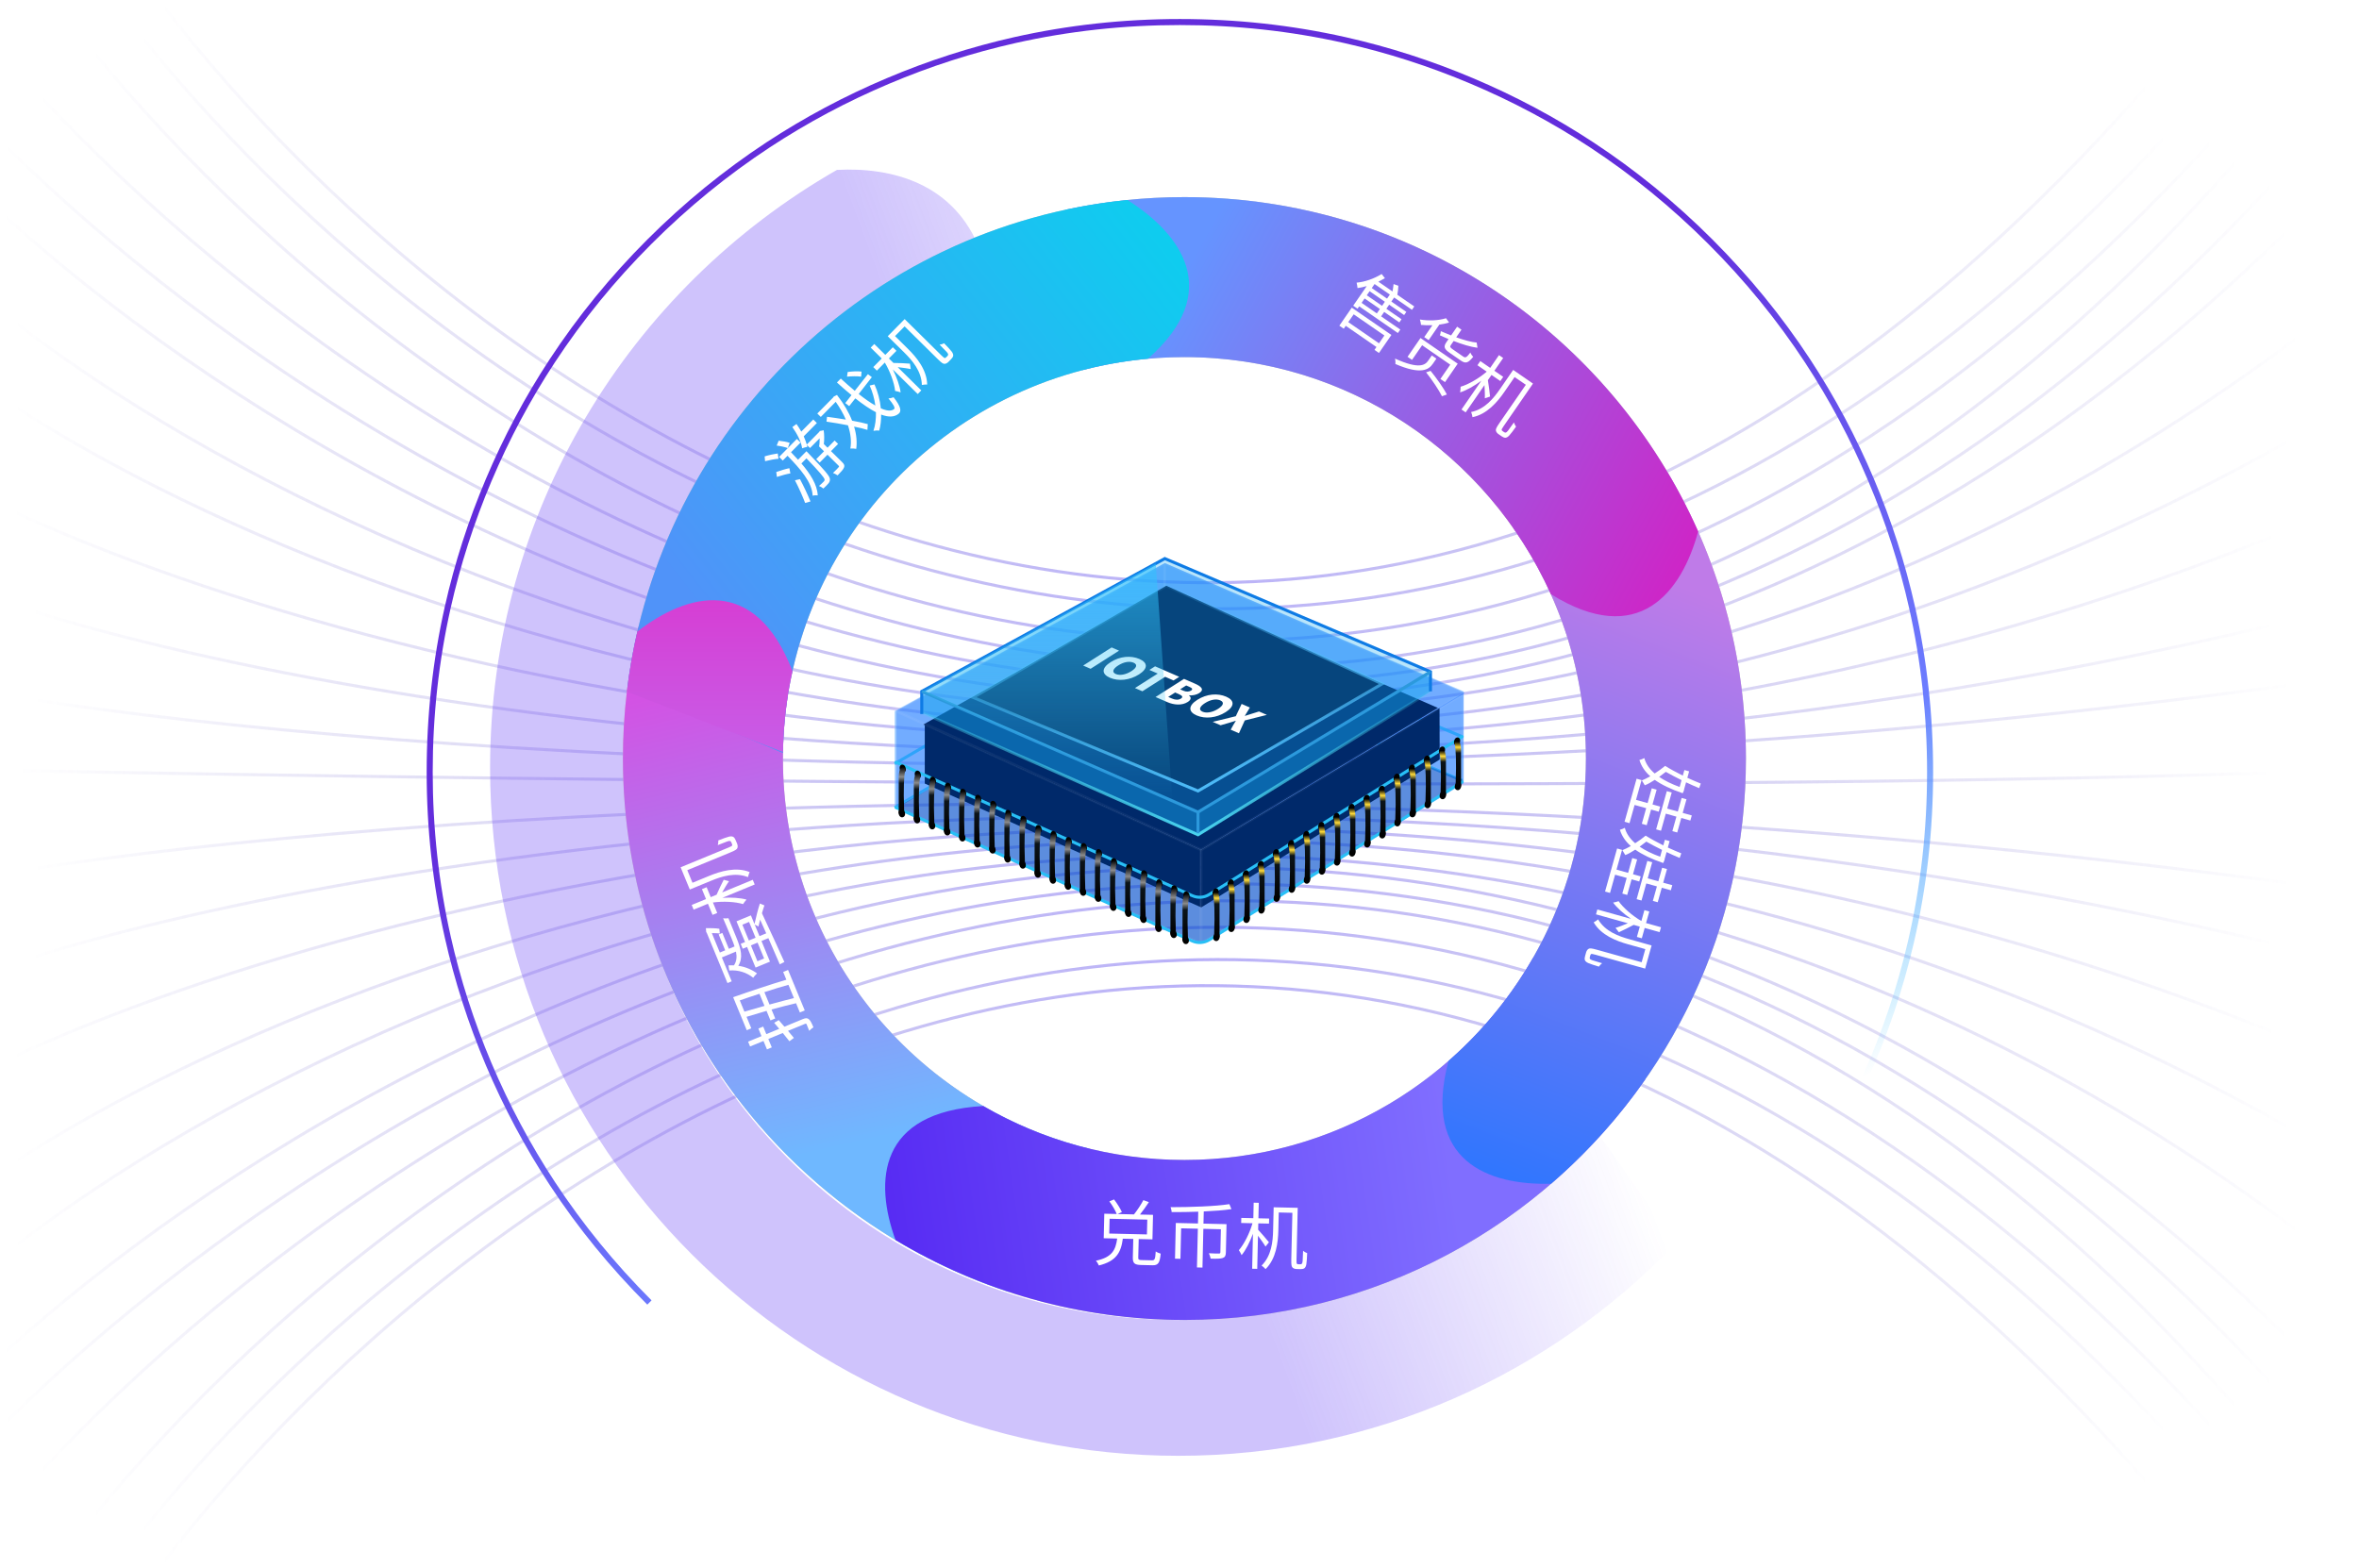 <svg width="781.401" height="519.605" viewBox="0 0 781.401 519.605" fill="none" xmlns="http://www.w3.org/2000/svg" xmlns:xlink="http://www.w3.org/1999/xlink">
	<desc>
			Created with Pixso.
	</desc>
	<defs>
		<filter id="filter_1076_3618_dd" x="303.338" y="184.693" width="87.041" height="82.661" filterUnits="userSpaceOnUse" color-interpolation-filters="sRGB">
			<feFlood flood-opacity="0" result="BackgroundImageFix"/>
			<feBlend mode="normal" in="SourceGraphic" in2="BackgroundImageFix" result="shape"/>
			<feGaussianBlur stdDeviation="0.667" result="effect_layerBlur_1"/>
		</filter>
		<linearGradient x1="52.838" y1="86.095" x2="711.25" y2="89.995" id="paint_linear_1076_3523_0" gradientUnits="userSpaceOnUse">
			<stop stop-color="#4C3EB4" stop-opacity="0"/>
			<stop offset="0.521" stop-color="#7362F2" stop-opacity="0.502"/>
			<stop offset="1" stop-color="#4C3EB4" stop-opacity="0"/>
		</linearGradient>
		<linearGradient x1="45.838" y1="95.768" x2="717.408" y2="99.63" id="paint_linear_1076_3524_0" gradientUnits="userSpaceOnUse">
			<stop stop-color="#4C3EB4" stop-opacity="0"/>
			<stop offset="0.521" stop-color="#7362F2" stop-opacity="0.502"/>
			<stop offset="1" stop-color="#4C3EB4" stop-opacity="0"/>
		</linearGradient>
		<linearGradient x1="29.838" y1="103.305" x2="732.599" y2="107.283" id="paint_linear_1076_3525_0" gradientUnits="userSpaceOnUse">
			<stop stop-color="#4C3EB4" stop-opacity="0"/>
			<stop offset="0.521" stop-color="#7362F2" stop-opacity="0.502"/>
			<stop offset="1" stop-color="#4C3EB4" stop-opacity="0"/>
		</linearGradient>
		<linearGradient x1="12.338" y1="115.539" x2="740.929" y2="119.391" id="paint_linear_1076_3526_0" gradientUnits="userSpaceOnUse">
			<stop stop-color="#4C3EB4" stop-opacity="0"/>
			<stop offset="0.521" stop-color="#7362F2" stop-opacity="0.502"/>
			<stop offset="1" stop-color="#4C3EB4" stop-opacity="0"/>
		</linearGradient>
		<linearGradient x1="0.838" y1="122.488" x2="752.822" y2="126.291" id="paint_linear_1076_3527_0" gradientUnits="userSpaceOnUse">
			<stop stop-color="#4C3EB4" stop-opacity="0"/>
			<stop offset="0.521" stop-color="#7362F2" stop-opacity="0.502"/>
			<stop offset="1" stop-color="#4C3EB4" stop-opacity="0"/>
		</linearGradient>
		<linearGradient x1="0.338" y1="134.638" x2="757.682" y2="138.199" id="paint_linear_1076_3528_0" gradientUnits="userSpaceOnUse">
			<stop stop-color="#4C3EB4" stop-opacity="0"/>
			<stop offset="0.521" stop-color="#7362F2" stop-opacity="0.502"/>
			<stop offset="1" stop-color="#4C3EB4" stop-opacity="0"/>
		</linearGradient>
		<linearGradient x1="4.088" y1="158.615" x2="761.432" y2="161.447" id="paint_linear_1076_3529_0" gradientUnits="userSpaceOnUse">
			<stop stop-color="#4C3EB4" stop-opacity="0"/>
			<stop offset="0.521" stop-color="#7362F2" stop-opacity="0.502"/>
			<stop offset="1" stop-color="#4C3EB4" stop-opacity="0"/>
		</linearGradient>
		<linearGradient x1="4.338" y1="181.927" x2="758.758" y2="184.092" id="paint_linear_1076_3530_0" gradientUnits="userSpaceOnUse">
			<stop stop-color="#4C3EB4" stop-opacity="0"/>
			<stop offset="0.521" stop-color="#7362F2" stop-opacity="0.502"/>
			<stop offset="1" stop-color="#4C3EB4" stop-opacity="0"/>
		</linearGradient>
		<linearGradient x1="4.088" y1="203.129" x2="753.635" y2="204.667" id="paint_linear_1076_3531_0" gradientUnits="userSpaceOnUse">
			<stop stop-color="#4C3EB4" stop-opacity="0"/>
			<stop offset="0.521" stop-color="#7362F2" stop-opacity="0.502"/>
			<stop offset="1" stop-color="#4C3EB4" stop-opacity="0"/>
		</linearGradient>
		<linearGradient x1="10.338" y1="223.222" x2="753.062" y2="224.173" id="paint_linear_1076_3532_0" gradientUnits="userSpaceOnUse">
			<stop stop-color="#4C3EB4" stop-opacity="0"/>
			<stop offset="0.521" stop-color="#7362F2" stop-opacity="0.502"/>
			<stop offset="1" stop-color="#4C3EB4" stop-opacity="0"/>
		</linearGradient>
		<linearGradient x1="11.088" y1="237.211" x2="758.685" y2="237.796" id="paint_linear_1076_3533_0" gradientUnits="userSpaceOnUse">
			<stop stop-color="#4C3EB4" stop-opacity="0"/>
			<stop offset="0.521" stop-color="#7362F2" stop-opacity="0.502"/>
			<stop offset="1" stop-color="#4C3EB4" stop-opacity="0"/>
		</linearGradient>
		<linearGradient x1="5.838" y1="257.312" x2="751.973" y2="257.312" id="paint_linear_1076_3534_0" gradientUnits="userSpaceOnUse">
			<stop stop-color="#4C3EB4" stop-opacity="0"/>
			<stop offset="0.521" stop-color="#7362F2" stop-opacity="0.502"/>
			<stop offset="1" stop-color="#4C3EB4" stop-opacity="0"/>
		</linearGradient>
		<linearGradient x1="52.838" y1="433.51" x2="711.25" y2="429.611" id="paint_linear_1076_3536_0" gradientUnits="userSpaceOnUse">
			<stop stop-color="#4C3EB4" stop-opacity="0"/>
			<stop offset="0.521" stop-color="#7362F2" stop-opacity="0.502"/>
			<stop offset="1" stop-color="#4C3EB4" stop-opacity="0"/>
		</linearGradient>
		<linearGradient x1="45.838" y1="423.838" x2="717.408" y2="419.976" id="paint_linear_1076_3537_0" gradientUnits="userSpaceOnUse">
			<stop stop-color="#4C3EB4" stop-opacity="0"/>
			<stop offset="0.521" stop-color="#7362F2" stop-opacity="0.502"/>
			<stop offset="1" stop-color="#4C3EB4" stop-opacity="0"/>
		</linearGradient>
		<linearGradient x1="29.838" y1="416.3" x2="732.599" y2="412.323" id="paint_linear_1076_3538_0" gradientUnits="userSpaceOnUse">
			<stop stop-color="#4C3EB4" stop-opacity="0"/>
			<stop offset="0.521" stop-color="#7362F2" stop-opacity="0.502"/>
			<stop offset="1" stop-color="#4C3EB4" stop-opacity="0"/>
		</linearGradient>
		<linearGradient x1="12.338" y1="404.067" x2="740.929" y2="400.214" id="paint_linear_1076_3539_0" gradientUnits="userSpaceOnUse">
			<stop stop-color="#4C3EB4" stop-opacity="0"/>
			<stop offset="0.521" stop-color="#7362F2" stop-opacity="0.502"/>
			<stop offset="1" stop-color="#4C3EB4" stop-opacity="0"/>
		</linearGradient>
		<linearGradient x1="0.838" y1="397.118" x2="752.822" y2="393.314" id="paint_linear_1076_3540_0" gradientUnits="userSpaceOnUse">
			<stop stop-color="#4C3EB4" stop-opacity="0"/>
			<stop offset="0.521" stop-color="#7362F2" stop-opacity="0.502"/>
			<stop offset="1" stop-color="#4C3EB4" stop-opacity="0"/>
		</linearGradient>
		<linearGradient x1="0.338" y1="384.967" x2="757.682" y2="381.407" id="paint_linear_1076_3541_0" gradientUnits="userSpaceOnUse">
			<stop stop-color="#4C3EB4" stop-opacity="0"/>
			<stop offset="0.521" stop-color="#7362F2" stop-opacity="0.502"/>
			<stop offset="1" stop-color="#4C3EB4" stop-opacity="0"/>
		</linearGradient>
		<linearGradient x1="4.088" y1="360.991" x2="761.432" y2="358.158" id="paint_linear_1076_3542_0" gradientUnits="userSpaceOnUse">
			<stop stop-color="#4C3EB4" stop-opacity="0"/>
			<stop offset="0.521" stop-color="#7362F2" stop-opacity="0.502"/>
			<stop offset="1" stop-color="#4C3EB4" stop-opacity="0"/>
		</linearGradient>
		<linearGradient x1="4.338" y1="337.678" x2="758.758" y2="335.514" id="paint_linear_1076_3543_0" gradientUnits="userSpaceOnUse">
			<stop stop-color="#4C3EB4" stop-opacity="0"/>
			<stop offset="0.521" stop-color="#7362F2" stop-opacity="0.502"/>
			<stop offset="1" stop-color="#4C3EB4" stop-opacity="0"/>
		</linearGradient>
		<linearGradient x1="4.088" y1="316.476" x2="753.635" y2="314.938" id="paint_linear_1076_3544_0" gradientUnits="userSpaceOnUse">
			<stop stop-color="#4C3EB4" stop-opacity="0"/>
			<stop offset="0.521" stop-color="#7362F2" stop-opacity="0.502"/>
			<stop offset="1" stop-color="#4C3EB4" stop-opacity="0"/>
		</linearGradient>
		<linearGradient x1="10.338" y1="296.384" x2="753.062" y2="295.433" id="paint_linear_1076_3545_0" gradientUnits="userSpaceOnUse">
			<stop stop-color="#4C3EB4" stop-opacity="0"/>
			<stop offset="0.521" stop-color="#7362F2" stop-opacity="0.502"/>
			<stop offset="1" stop-color="#4C3EB4" stop-opacity="0"/>
		</linearGradient>
		<linearGradient x1="11.088" y1="282.395" x2="758.685" y2="281.81" id="paint_linear_1076_3546_0" gradientUnits="userSpaceOnUse">
			<stop stop-color="#4C3EB4" stop-opacity="0"/>
			<stop offset="0.521" stop-color="#7362F2" stop-opacity="0.502"/>
			<stop offset="1" stop-color="#4C3EB4" stop-opacity="0"/>
		</linearGradient>
		<linearGradient x1="420.839" y1="443.239" x2="546.339" y2="396.663" id="paint_linear_1076_3547_0" gradientUnits="userSpaceOnUse">
			<stop stop-color="#6039F6" stop-opacity="0.302"/>
			<stop offset="1" stop-color="#6039F6" stop-opacity="0"/>
		</linearGradient>
		<linearGradient x1="242.84" y1="200.599" x2="283.677" y2="378.806" id="paint_linear_1076_3556_0" gradientUnits="userSpaceOnUse">
			<stop stop-color="#E144E0"/>
			<stop offset="1" stop-color="#6FB8FF"/>
		</linearGradient>
		<linearGradient x1="479.354" y1="377.331" x2="293.197" y2="404.699" id="paint_linear_1076_3561_0" gradientUnits="userSpaceOnUse">
			<stop stop-color="#806EFF"/>
			<stop offset="1" stop-color="#572BF3"/>
		</linearGradient>
		<linearGradient x1="555.052" y1="193.364" x2="477.8" y2="392.195" id="paint_linear_1076_3566_0" gradientUnits="userSpaceOnUse">
			<stop stop-color="#BF7BE8"/>
			<stop offset="1" stop-color="#2A76FF"/>
		</linearGradient>
		<linearGradient x1="562.503" y1="187.729" x2="390.4" y2="93.517" id="paint_linear_1076_3571_0" gradientUnits="userSpaceOnUse">
			<stop stop-color="#D023C6"/>
			<stop offset="1" stop-color="#6594FF"/>
		</linearGradient>
		<linearGradient x1="393.875" y1="86.431" x2="237.161" y2="209.092" id="paint_linear_1076_3576_0" gradientUnits="userSpaceOnUse">
			<stop stop-color="#0ECDEF"/>
			<stop offset="1" stop-color="#5093F9"/>
		</linearGradient>
		<linearGradient x1="235.075" y1="198.856" x2="235.075" y2="249.152" id="paint_linear_1076_3581_0" gradientUnits="userSpaceOnUse">
			<stop stop-color="#D63ED4"/>
			<stop offset="1" stop-color="#C85DE7"/>
		</linearGradient>
		<linearGradient x1="502.338" y1="96.303" x2="631.338" y2="349.803" id="paint_linear_1076_3593_0" gradientUnits="userSpaceOnUse">
			<stop stop-color="#632DDC"/>
			<stop offset="0.634" stop-color="#6C7DFF"/>
			<stop offset="1" stop-color="#11BBFF" stop-opacity="0"/>
		</linearGradient>
		<linearGradient x1="394.338" y1="262.051" x2="384.838" y2="194.051" id="paint_linear_1076_3607_0" gradientUnits="userSpaceOnUse">
			<stop stop-color="#92F1F9"/>
			<stop offset="1" stop-color="#92F1F9" stop-opacity="0.102"/>
		</linearGradient>
		<linearGradient x1="397.338" y1="276.551" x2="397.338" y2="221.051" id="paint_linear_1076_3613_0" gradientUnits="userSpaceOnUse">
			<stop stop-color="#49D4EF"/>
			<stop offset="1" stop-color="#49D4EF" stop-opacity="0"/>
		</linearGradient>
		<linearGradient x1="346.858" y1="186.693" x2="346.858" y2="265.353" id="paint_linear_1076_3618_0" gradientUnits="userSpaceOnUse">
			<stop stop-color="#2FC1FE" stop-opacity="0.6"/>
			<stop offset="1" stop-color="#45CCEE" stop-opacity="0"/>
		</linearGradient>
		<linearGradient x1="308.825" y1="258.038" x2="308.825" y2="274.399" id="paint_linear_1076_3627_0" gradientUnits="userSpaceOnUse">
			<stop stop-color="#000000"/>
			<stop offset="0.203" stop-color="#8B8B8B"/>
			<stop offset="0.33" stop-color="#0C1419"/>
			<stop offset="1" stop-color="#000000"/>
		</linearGradient>
		<linearGradient x1="303.825" y1="256.038" x2="303.825" y2="272.399" id="paint_linear_1076_3631_0" gradientUnits="userSpaceOnUse">
			<stop stop-color="#000000"/>
			<stop offset="0.203" stop-color="#8B8B8B"/>
			<stop offset="0.33" stop-color="#0C1419"/>
			<stop offset="1" stop-color="#000000"/>
		</linearGradient>
		<linearGradient x1="298.825" y1="254.038" x2="298.825" y2="270.399" id="paint_linear_1076_3635_0" gradientUnits="userSpaceOnUse">
			<stop stop-color="#000000"/>
			<stop offset="0.203" stop-color="#8B8B8B"/>
			<stop offset="0.33" stop-color="#0C1419"/>
			<stop offset="1" stop-color="#000000"/>
		</linearGradient>
		<linearGradient x1="318.825" y1="262.038" x2="318.825" y2="278.399" id="paint_linear_1076_3639_0" gradientUnits="userSpaceOnUse">
			<stop stop-color="#000000"/>
			<stop offset="0.203" stop-color="#8B8B8B"/>
			<stop offset="0.33" stop-color="#0C1419"/>
			<stop offset="1" stop-color="#000000"/>
		</linearGradient>
		<linearGradient x1="313.825" y1="260.038" x2="313.825" y2="276.399" id="paint_linear_1076_3643_0" gradientUnits="userSpaceOnUse">
			<stop stop-color="#000000"/>
			<stop offset="0.203" stop-color="#8B8B8B"/>
			<stop offset="0.33" stop-color="#0C1419"/>
			<stop offset="1" stop-color="#000000"/>
		</linearGradient>
		<linearGradient x1="328.825" y1="266.038" x2="328.825" y2="282.399" id="paint_linear_1076_3647_0" gradientUnits="userSpaceOnUse">
			<stop stop-color="#000000"/>
			<stop offset="0.203" stop-color="#8B8B8B"/>
			<stop offset="0.33" stop-color="#0C1419"/>
			<stop offset="1" stop-color="#000000"/>
		</linearGradient>
		<linearGradient x1="323.825" y1="264.038" x2="323.825" y2="280.399" id="paint_linear_1076_3651_0" gradientUnits="userSpaceOnUse">
			<stop stop-color="#000000"/>
			<stop offset="0.203" stop-color="#8B8B8B"/>
			<stop offset="0.33" stop-color="#0C1419"/>
			<stop offset="1" stop-color="#000000"/>
		</linearGradient>
		<linearGradient x1="333.825" y1="269.038" x2="333.825" y2="285.399" id="paint_linear_1076_3655_0" gradientUnits="userSpaceOnUse">
			<stop stop-color="#000000"/>
			<stop offset="0.203" stop-color="#8B8B8B"/>
			<stop offset="0.33" stop-color="#0C1419"/>
			<stop offset="1" stop-color="#000000"/>
		</linearGradient>
		<linearGradient x1="338.825" y1="271.038" x2="338.825" y2="287.399" id="paint_linear_1076_3659_0" gradientUnits="userSpaceOnUse">
			<stop stop-color="#000000"/>
			<stop offset="0.203" stop-color="#8B8B8B"/>
			<stop offset="0.33" stop-color="#0C1419"/>
			<stop offset="1" stop-color="#000000"/>
		</linearGradient>
		<linearGradient x1="343.825" y1="274.038" x2="343.825" y2="290.399" id="paint_linear_1076_3663_0" gradientUnits="userSpaceOnUse">
			<stop stop-color="#000000"/>
			<stop offset="0.203" stop-color="#8B8B8B"/>
			<stop offset="0.33" stop-color="#0C1419"/>
			<stop offset="1" stop-color="#000000"/>
		</linearGradient>
		<linearGradient x1="348.825" y1="276.038" x2="348.825" y2="292.399" id="paint_linear_1076_3667_0" gradientUnits="userSpaceOnUse">
			<stop stop-color="#000000"/>
			<stop offset="0.203" stop-color="#8B8B8B"/>
			<stop offset="0.33" stop-color="#0C1419"/>
			<stop offset="1" stop-color="#000000"/>
		</linearGradient>
		<linearGradient x1="353.825" y1="278.038" x2="353.825" y2="294.399" id="paint_linear_1076_3671_0" gradientUnits="userSpaceOnUse">
			<stop stop-color="#000000"/>
			<stop offset="0.203" stop-color="#8B8B8B"/>
			<stop offset="0.33" stop-color="#0C1419"/>
			<stop offset="1" stop-color="#000000"/>
		</linearGradient>
		<linearGradient x1="358.825" y1="280.038" x2="358.825" y2="296.399" id="paint_linear_1076_3675_0" gradientUnits="userSpaceOnUse">
			<stop stop-color="#000000"/>
			<stop offset="0.203" stop-color="#8B8B8B"/>
			<stop offset="0.33" stop-color="#0C1419"/>
			<stop offset="1" stop-color="#000000"/>
		</linearGradient>
		<linearGradient x1="363.825" y1="282.038" x2="363.825" y2="298.399" id="paint_linear_1076_3679_0" gradientUnits="userSpaceOnUse">
			<stop stop-color="#000000"/>
			<stop offset="0.203" stop-color="#8B8B8B"/>
			<stop offset="0.33" stop-color="#0C1419"/>
			<stop offset="1" stop-color="#000000"/>
		</linearGradient>
		<linearGradient x1="368.825" y1="285.038" x2="368.825" y2="301.399" id="paint_linear_1076_3683_0" gradientUnits="userSpaceOnUse">
			<stop stop-color="#000000"/>
			<stop offset="0.203" stop-color="#8B8B8B"/>
			<stop offset="0.33" stop-color="#0C1419"/>
			<stop offset="1" stop-color="#000000"/>
		</linearGradient>
		<linearGradient x1="373.825" y1="287.038" x2="373.825" y2="303.399" id="paint_linear_1076_3687_0" gradientUnits="userSpaceOnUse">
			<stop stop-color="#000000"/>
			<stop offset="0.203" stop-color="#8B8B8B"/>
			<stop offset="0.33" stop-color="#0C1419"/>
			<stop offset="1" stop-color="#000000"/>
		</linearGradient>
		<linearGradient x1="378.825" y1="289.038" x2="378.825" y2="305.399" id="paint_linear_1076_3691_0" gradientUnits="userSpaceOnUse">
			<stop stop-color="#000000"/>
			<stop offset="0.203" stop-color="#8B8B8B"/>
			<stop offset="0.33" stop-color="#0C1419"/>
			<stop offset="1" stop-color="#000000"/>
		</linearGradient>
		<linearGradient x1="383.825" y1="292.038" x2="383.825" y2="308.399" id="paint_linear_1076_3695_0" gradientUnits="userSpaceOnUse">
			<stop stop-color="#000000"/>
			<stop offset="0.203" stop-color="#8B8B8B"/>
			<stop offset="0.33" stop-color="#0C1419"/>
			<stop offset="1" stop-color="#000000"/>
		</linearGradient>
		<linearGradient x1="388.825" y1="294.038" x2="388.825" y2="310.399" id="paint_linear_1076_3699_0" gradientUnits="userSpaceOnUse">
			<stop stop-color="#000000"/>
			<stop offset="0.203" stop-color="#8B8B8B"/>
			<stop offset="0.33" stop-color="#0C1419"/>
			<stop offset="1" stop-color="#000000"/>
		</linearGradient>
		<linearGradient x1="392.825" y1="296.038" x2="392.825" y2="312.399" id="paint_linear_1076_3703_0" gradientUnits="userSpaceOnUse">
			<stop stop-color="#000000"/>
			<stop offset="0.203" stop-color="#8B8B8B"/>
			<stop offset="0.33" stop-color="#0C1419"/>
			<stop offset="1" stop-color="#000000"/>
		</linearGradient>
		<linearGradient x1="402.851" y1="295.038" x2="402.851" y2="311.399" id="paint_linear_1076_3707_0" gradientUnits="userSpaceOnUse">
			<stop offset="0.039" stop-color="#000000"/>
			<stop offset="0.154" stop-color="#FFDB3C"/>
			<stop offset="0.269" stop-color="#0C1419"/>
			<stop offset="1" stop-color="#000000"/>
		</linearGradient>
		<linearGradient x1="407.851" y1="292.038" x2="407.851" y2="308.399" id="paint_linear_1076_3711_0" gradientUnits="userSpaceOnUse">
			<stop offset="0.039" stop-color="#000000"/>
			<stop offset="0.154" stop-color="#FFDB3C"/>
			<stop offset="0.269" stop-color="#0C1419"/>
			<stop offset="1" stop-color="#000000"/>
		</linearGradient>
		<linearGradient x1="412.851" y1="289.038" x2="412.851" y2="305.399" id="paint_linear_1076_3715_0" gradientUnits="userSpaceOnUse">
			<stop offset="0.039" stop-color="#000000"/>
			<stop offset="0.154" stop-color="#FFDB3C"/>
			<stop offset="0.269" stop-color="#0C1419"/>
			<stop offset="1" stop-color="#000000"/>
		</linearGradient>
		<linearGradient x1="417.783" y1="285.936" x2="417.783" y2="302.297" id="paint_linear_1076_3719_0" gradientUnits="userSpaceOnUse">
			<stop offset="0.039" stop-color="#000000"/>
			<stop offset="0.154" stop-color="#FFDB3C"/>
			<stop offset="0.269" stop-color="#0C1419"/>
			<stop offset="1" stop-color="#000000"/>
		</linearGradient>
		<linearGradient x1="422.851" y1="282.038" x2="422.851" y2="298.399" id="paint_linear_1076_3723_0" gradientUnits="userSpaceOnUse">
			<stop offset="0.039" stop-color="#000000"/>
			<stop offset="0.154" stop-color="#FFDB3C"/>
			<stop offset="0.269" stop-color="#0C1419"/>
			<stop offset="1" stop-color="#000000"/>
		</linearGradient>
		<linearGradient x1="427.851" y1="279.038" x2="427.851" y2="295.399" id="paint_linear_1076_3727_0" gradientUnits="userSpaceOnUse">
			<stop offset="0.039" stop-color="#000000"/>
			<stop offset="0.154" stop-color="#FFDB3C"/>
			<stop offset="0.269" stop-color="#0C1419"/>
			<stop offset="1" stop-color="#000000"/>
		</linearGradient>
		<linearGradient x1="432.851" y1="276.038" x2="432.851" y2="292.399" id="paint_linear_1076_3731_0" gradientUnits="userSpaceOnUse">
			<stop offset="0.039" stop-color="#000000"/>
			<stop offset="0.154" stop-color="#FFDB3C"/>
			<stop offset="0.269" stop-color="#0C1419"/>
			<stop offset="1" stop-color="#000000"/>
		</linearGradient>
		<linearGradient x1="437.851" y1="273.038" x2="437.851" y2="289.399" id="paint_linear_1076_3735_0" gradientUnits="userSpaceOnUse">
			<stop offset="0.039" stop-color="#000000"/>
			<stop offset="0.154" stop-color="#FFDB3C"/>
			<stop offset="0.269" stop-color="#0C1419"/>
			<stop offset="1" stop-color="#000000"/>
		</linearGradient>
		<linearGradient x1="442.851" y1="270.038" x2="442.851" y2="286.399" id="paint_linear_1076_3739_0" gradientUnits="userSpaceOnUse">
			<stop offset="0.039" stop-color="#000000"/>
			<stop offset="0.154" stop-color="#FFDB3C"/>
			<stop offset="0.269" stop-color="#0C1419"/>
			<stop offset="1" stop-color="#000000"/>
		</linearGradient>
		<linearGradient x1="447.851" y1="267.038" x2="447.851" y2="283.399" id="paint_linear_1076_3743_0" gradientUnits="userSpaceOnUse">
			<stop offset="0.039" stop-color="#000000"/>
			<stop offset="0.154" stop-color="#FFDB3C"/>
			<stop offset="0.269" stop-color="#0C1419"/>
			<stop offset="1" stop-color="#000000"/>
		</linearGradient>
		<linearGradient x1="452.851" y1="264.038" x2="452.851" y2="280.399" id="paint_linear_1076_3747_0" gradientUnits="userSpaceOnUse">
			<stop offset="0.039" stop-color="#000000"/>
			<stop offset="0.154" stop-color="#FFDB3C"/>
			<stop offset="0.269" stop-color="#0C1419"/>
			<stop offset="1" stop-color="#000000"/>
		</linearGradient>
		<linearGradient x1="457.851" y1="261.038" x2="457.851" y2="277.399" id="paint_linear_1076_3751_0" gradientUnits="userSpaceOnUse">
			<stop offset="0.039" stop-color="#000000"/>
			<stop offset="0.154" stop-color="#FFDB3C"/>
			<stop offset="0.269" stop-color="#0C1419"/>
			<stop offset="1" stop-color="#000000"/>
		</linearGradient>
		<linearGradient x1="462.851" y1="257.038" x2="462.851" y2="273.399" id="paint_linear_1076_3755_0" gradientUnits="userSpaceOnUse">
			<stop offset="0.039" stop-color="#000000"/>
			<stop offset="0.154" stop-color="#FFDB3C"/>
			<stop offset="0.269" stop-color="#0C1419"/>
			<stop offset="1" stop-color="#000000"/>
		</linearGradient>
		<linearGradient x1="467.851" y1="254.038" x2="467.851" y2="270.399" id="paint_linear_1076_3759_0" gradientUnits="userSpaceOnUse">
			<stop offset="0.039" stop-color="#000000"/>
			<stop offset="0.154" stop-color="#FFDB3C"/>
			<stop offset="0.269" stop-color="#0C1419"/>
			<stop offset="1" stop-color="#000000"/>
		</linearGradient>
		<linearGradient x1="472.851" y1="251.038" x2="472.851" y2="267.399" id="paint_linear_1076_3763_0" gradientUnits="userSpaceOnUse">
			<stop offset="0.039" stop-color="#000000"/>
			<stop offset="0.154" stop-color="#FFDB3C"/>
			<stop offset="0.269" stop-color="#0C1419"/>
			<stop offset="1" stop-color="#000000"/>
		</linearGradient>
		<linearGradient x1="477.851" y1="248.038" x2="477.851" y2="264.399" id="paint_linear_1076_3767_0" gradientUnits="userSpaceOnUse">
			<stop offset="0.039" stop-color="#000000"/>
			<stop offset="0.154" stop-color="#FFDB3C"/>
			<stop offset="0.269" stop-color="#0C1419"/>
			<stop offset="1" stop-color="#000000"/>
		</linearGradient>
		<linearGradient x1="482.851" y1="245.038" x2="482.851" y2="261.399" id="paint_linear_1076_3771_0" gradientUnits="userSpaceOnUse">
			<stop offset="0.039" stop-color="#000000"/>
			<stop offset="0.154" stop-color="#FFDB3C"/>
			<stop offset="0.269" stop-color="#0C1419"/>
			<stop offset="1" stop-color="#000000"/>
		</linearGradient>
	</defs>
	<path id="矢量 21" d="M52.83 0.3C162.17 143.96 450.33 346.7 728.33 8.3" stroke="url(#paint_linear_1076_3523_0)" stroke-opacity="1" stroke-width="1"/>
	<path id="矢量 37" d="M45.83 10.8C157.33 151.46 451.23 351.4 734.83 25.8" stroke="url(#paint_linear_1076_3524_0)" stroke-opacity="1" stroke-width="1"/>
	<path id="矢量 38" d="M29.83 15.8C148 161.8 457.63 368.3 750.83 26.3" stroke="url(#paint_linear_1076_3525_0)" stroke-opacity="1" stroke-width="1"/>
	<path id="矢量 39" d="M12.33 30.8C145.17 174.46 480.63 375.6 759.83 30.8" stroke="url(#paint_linear_1076_3526_0)" stroke-opacity="1" stroke-width="1"/>
	<path id="矢量 40" d="M0.83 47.3C138.83 184.63 486.33 375.2 772.33 38.8" stroke="url(#paint_linear_1076_3527_0)" stroke-opacity="1" stroke-width="1"/>
	<path id="矢量 41" d="M0.33 70.43C137.17 195.65 484.13 368.14 777.33 56.3" stroke="url(#paint_linear_1076_3528_0)" stroke-opacity="1" stroke-width="1"/>
	<path id="矢量 42" d="M4.08 106.08C134 206.48 471.28 345.08 781.08 96.3" stroke="url(#paint_linear_1076_3529_0)" stroke-opacity="1" stroke-width="1"/>
	<path id="矢量 43" d="M4.33 134.3C128.5 215.04 457.13 328.09 778.33 134.3" stroke="url(#paint_linear_1076_3530_0)" stroke-opacity="1" stroke-width="1"/>
	<path id="矢量 44" d="M4.08 169.3C127.33 226.65 453.68 306.94 773.08 169.3" stroke="url(#paint_linear_1076_3531_0)" stroke-opacity="1" stroke-width="1"/>
	<path id="矢量 45" d="M10.33 202.3C123.33 237.77 433.93 287.42 772.33 202.3" stroke="url(#paint_linear_1076_3532_0)" stroke-opacity="1" stroke-width="1"/>
	<path id="矢量 46" d="M11.08 231.8C124.16 249.57 435.86 272.95 778.08 224.3" stroke="url(#paint_linear_1076_3533_0)" stroke-opacity="1" stroke-width="1"/>
	<path id="矢量 47" d="M5.83 255.3C177 258.63 569.73 263.3 771.33 255.3" stroke="url(#paint_linear_1076_3534_0)" stroke-opacity="1" stroke-width="1"/>
	<path id="矢量 21" d="M52.83 519.3C162.17 375.63 450.33 172.9 728.33 511.3" stroke="url(#paint_linear_1076_3536_0)" stroke-opacity="1" stroke-width="1"/>
	<path id="矢量 37" d="M45.83 508.8C157.33 368.13 451.23 168.2 734.83 493.8" stroke="url(#paint_linear_1076_3537_0)" stroke-opacity="1" stroke-width="1"/>
	<path id="矢量 38" d="M29.83 503.8C148 357.8 457.63 151.3 750.83 493.3" stroke="url(#paint_linear_1076_3538_0)" stroke-opacity="1" stroke-width="1"/>
	<path id="矢量 39" d="M12.33 488.8C145.17 345.13 480.63 144 759.83 488.8" stroke="url(#paint_linear_1076_3539_0)" stroke-opacity="1" stroke-width="1"/>
	<path id="矢量 40" d="M0.83 472.3C138.83 334.96 486.33 144.4 772.33 480.8" stroke="url(#paint_linear_1076_3540_0)" stroke-opacity="1" stroke-width="1"/>
	<path id="矢量 41" d="M0.33 449.17C137.17 323.95 484.13 151.46 777.33 463.3" stroke="url(#paint_linear_1076_3541_0)" stroke-opacity="1" stroke-width="1"/>
	<path id="矢量 42" d="M4.08 413.52C134 313.12 471.28 174.52 781.08 423.3" stroke="url(#paint_linear_1076_3542_0)" stroke-opacity="1" stroke-width="1"/>
	<path id="矢量 43" d="M4.33 385.3C128.5 304.55 457.13 191.51 778.33 385.3" stroke="url(#paint_linear_1076_3543_0)" stroke-opacity="1" stroke-width="1"/>
	<path id="矢量 44" d="M4.08 350.3C127.33 292.95 453.68 212.65 773.08 350.3" stroke="url(#paint_linear_1076_3544_0)" stroke-opacity="1" stroke-width="1"/>
	<path id="矢量 45" d="M10.33 317.3C123.33 281.83 433.93 232.18 772.33 317.3" stroke="url(#paint_linear_1076_3545_0)" stroke-opacity="1" stroke-width="1"/>
	<path id="矢量 46" d="M11.08 287.8C124.16 270.03 435.86 246.64 778.08 295.3" stroke="url(#paint_linear_1076_3546_0)" stroke-opacity="1" stroke-width="1"/>
	<path id="交集" d="M277.229 56.293C208.589 95.587 162.339 169.544 162.339 254.303C162.339 380.224 264.418 482.303 390.339 482.303C455.104 482.303 513.562 455.3 555.068 411.937L528.544 374.259C494.992 412.882 445.517 437.303 390.339 437.303C289.271 437.303 207.339 355.371 207.339 254.303C207.339 176.315 256.124 109.72 324.841 83.373C316.365 60.74 295.479 55.308 277.229 56.293Z" clip-rule="evenodd" fill="url(#paint_linear_1076_3547_0)" fill-opacity="1" fill-rule="evenodd"/>
	<path id="减去顶层" d="M392.336 65.303C289.611 65.303 206.336 148.578 206.336 251.303C206.336 354.028 289.611 437.303 392.336 437.303C495.061 437.303 578.336 354.028 578.336 251.303C578.336 148.578 495.061 65.303 392.336 65.303ZM392.336 118.303C318.883 118.303 259.336 177.849 259.336 251.303C259.336 324.757 318.883 384.303 392.336 384.303C465.79 384.303 525.336 324.757 525.336 251.303C525.336 177.849 465.79 118.303 392.336 118.303Z" clip-rule="evenodd" fill="#C4C4C4" fill-opacity="1" fill-rule="evenodd"/>
	<path id="交集" d="M334.233 428.048L361.017 380.595C302.676 366.512 259.337 313.969 259.337 251.303C259.337 244.468 259.852 237.752 260.847 231.195C248.858 194.57 227.984 196.554 211.455 207.787C208.109 221.747 206.337 236.318 206.337 251.303C206.337 333.738 259.963 403.647 334.233 428.048Z" clip-rule="evenodd" fill="url(#paint_linear_1076_3556_0)" fill-opacity="1" fill-rule="evenodd"/>
	<path id="交集" d="M544.985 357.612L507.8 317.365C484.866 357.357 441.751 384.298 392.344 384.298C368.059 384.298 345.294 377.789 325.698 366.42C290.8 368.407 289.568 391.335 296.631 410.814C324.593 427.628 357.339 437.298 392.344 437.298C455.538 437.298 511.372 405.782 544.985 357.612Z" clip-rule="evenodd" fill="url(#paint_linear_1076_3561_0)" fill-opacity="1" fill-rule="evenodd"/>
	<path id="交集" d="M552.484 156.666L501.308 175.046C516.442 196.637 525.324 222.931 525.324 251.299C525.324 291.251 507.708 327.089 479.819 351.469C470.947 384.6 492.961 392.761 513.79 392.165C553.31 358.057 578.324 307.599 578.324 251.299C578.324 216.744 568.901 184.39 552.484 156.666Z" clip-rule="evenodd" fill="url(#paint_linear_1076_3566_0)" fill-opacity="1" fill-rule="evenodd"/>
	<path id="交集" d="M358.415 122.669C369.245 119.821 380.615 118.303 392.34 118.303C446.391 118.303 492.911 150.546 513.716 196.847C542.807 214.95 557.017 196.199 562.503 176.084C533.615 110.83 468.294 65.303 392.34 65.303C378.852 65.303 365.699 66.739 353.026 69.466L358.415 122.669Z" clip-rule="evenodd" fill="url(#paint_linear_1076_3571_0)" fill-opacity="1" fill-rule="evenodd"/>
	<path id="交集" d="M259.35 249.481C260.271 180.938 313.042 124.915 380.224 118.849C405.522 96.633 391.148 77.403 373.432 66.254C287.349 74.943 218.595 142.332 207.811 227.78L259.35 249.481Z" clip-rule="evenodd" fill="url(#paint_linear_1076_3576_0)" fill-opacity="1" fill-rule="evenodd"/>
	<path id="交集" d="M207.647 229.163C208.45 222.398 209.615 215.744 211.123 209.222C227.594 196.482 250.128 190.211 262.502 222.351C260.583 230.999 259.505 239.962 259.36 249.153L207.647 229.163Z" clip-rule="evenodd" fill="url(#paint_linear_1076_3581_0)" fill-opacity="1" fill-rule="evenodd"/>
	<path id="游戏机" d="M257.93 146.01C259.17 146.12 260.68 146.39 261.58 146.71L260.95 148.45C260.06 148.11 258.51 147.77 257.27 147.62L257.93 146.01ZM295.95 120.24C297.15 120.22 300.58 120.39 301.42 120.48L301.68 122.29C300.79 122.06 298.88 121.81 297.36 121.64L305.17 129.34L303.99 130.54L295.74 122.4C297.06 125.05 298.07 127.9 298.32 130C297.82 129.78 297.01 129.62 296.5 129.52C296.25 126.91 294.85 123.06 293.09 120.12L290.46 122.79L289.27 121.61L292.07 118.77L288.41 115.16L289.6 113.97L293.25 117.57L295.74 115.05L296.94 116.23L294.44 118.76L295.95 120.24ZM274.12 148.33L276.47 145.94L277.62 147.07L275.26 149.46L278.95 153.1C279.63 153.77 279.85 154.23 279.57 154.9C279.3 155.57 278.57 156.34 277.45 157.49C277.04 157.18 276.41 156.9 275.92 156.69C276.79 155.86 277.55 155.1 277.74 154.84C277.98 154.6 277.99 154.48 277.78 154.28L274.1 150.64L271.52 153.25L270.37 152.12L272.95 149.51L271.31 147.89C271.48 147.07 271.52 146.11 271.5 145.21L268.31 148.43L267.25 147.39C267.32 147.62 267.36 147.86 267.41 148.05C266.98 148.1 266.17 148.35 265.7 148.52C265.4 146.33 264.09 143.8 262.46 141.48L263.83 140.47C264.43 141.3 264.94 142.15 265.42 142.99L269.39 138.97L270.58 140.15L266.23 144.56C266.65 145.51 266.99 146.42 267.24 147.27L271.39 143.07L271.52 142.8L272.84 142.55C273.05 143.98 273.06 145.67 272.89 147.11L274.12 148.33ZM289.95 134.35C289.64 132.06 289 129.77 288.07 127.74L289.66 127.35C290.76 129.76 291.51 132.52 291.76 135.27C293.71 136.14 295.25 136.28 296.16 135.53C296.62 135.14 295.93 133.95 294.28 131.98C294.75 132.01 295.63 131.77 295.99 131.61C298.47 134.73 298.61 136.23 297.75 137C296.3 138.26 294.28 138.25 291.87 137.35C291.87 139.22 291.7 141 291.25 142.65C290.69 142.57 289.93 142.6 289.32 142.74C289.97 140.85 290.19 138.74 290.15 136.57C288.08 135.51 285.78 133.92 283.31 131.98L281.29 134.54L279.98 133.54L282.05 130.9C280.5 129.64 278.89 128.22 277.23 126.72L278.51 125.42C280.09 126.88 281.66 128.25 283.14 129.48L287.49 123.96L288.79 124.95L284.44 130.53C286.42 132.11 288.29 133.42 289.95 134.35ZM280.78 123.24C282.27 123.02 284.25 122.93 285.39 123.11L285.25 124.79C284.09 124.59 282.09 124.64 280.57 124.78L280.78 123.24ZM253.28 151.2C254.63 150.78 256.57 150.36 257.63 150.23L257.88 151.99C256.79 152.04 254.85 152.44 253.42 152.79L253.28 151.2ZM312.96 118.62C313.11 118.6 313.25 118.54 313.36 118.41L313.84 117.94C313.99 117.78 314.09 117.61 314.07 117.42C314.07 117.26 313.95 117.04 313.61 116.63C313.21 116.21 312.34 115.31 311.23 114.19C311.71 114.15 312.32 113.94 312.73 113.73C313.7 114.69 314.87 115.99 315.24 116.48C315.64 117.02 315.79 117.46 315.74 117.89C315.64 118.3 315.4 118.64 315.03 119.01L314.19 119.87C313.89 120.17 313.43 120.5 312.92 120.54C312.43 120.56 312.02 120.35 310.55 118.9L299.64 108.13L296.47 111.34L300.72 115.54C303.54 118.32 307.03 122.47 307.12 127.4C306.72 127.37 305.82 127.42 305.36 127.54C305.26 122.93 302.12 119.35 299.49 116.75L294.06 111.39L299.66 105.72L311.87 117.78C312.43 118.33 312.79 118.62 312.96 118.62ZM282.25 139.37C284.28 139.74 286.1 140.12 287.44 140.51L287.33 142.42C286.17 142.06 284.61 141.66 282.91 141.34C283.71 143.94 283.93 146.45 283.62 148.71C283.09 148.59 282.21 148.53 281.67 148.6C282.08 146.37 281.82 143.7 280.88 140.9C278.51 140.43 275.96 140 273.77 139.69L273.95 138.08C275.87 138.32 278.06 138.66 280.18 139.01C279.34 137.06 278.21 135.07 276.82 133.12L271.88 138.13L270.73 137L276.01 131.65L276.16 131.39L277.24 130.85C279.52 133.77 281.18 136.62 282.25 139.37ZM262.02 149.82C262.81 150.66 263.6 151.47 264.35 152.31L267.13 149.49C267.13 149.49 267.53 149.91 267.7 150.08C273.01 155.63 274.73 157.61 274.89 158.57C274.98 159.2 274.83 159.63 274.46 160.1C274.11 160.53 273.43 161.21 272.74 161.85C272.35 161.53 271.79 161.17 271.26 161.03C271.97 160.44 272.59 159.81 272.83 159.57C273.06 159.33 273.18 159.18 273.13 158.82C273.02 158.22 271.55 156.46 267.13 151.85L265.46 153.55C268.4 156.99 270.68 160.49 270.87 164.11C270.4 164.05 269.65 164.09 269.18 164.23C269.03 159.7 264.94 155.23 260.86 150.99L259.29 152.58L258.08 151.38L263.96 145.42L265.18 146.62L262.02 149.82ZM257.13 156.38C258.48 155.9 260.41 155.31 261.48 155.11L261.8 156.84C260.73 157 258.75 157.54 257.34 158.01L257.13 156.38ZM266.7 166.63C265.97 164.71 264.65 161.65 263.32 159.12L264.98 158.74C266.22 161.04 267.56 163.91 268.47 166.13L266.7 166.63Z" fill="#FFFFFF" fill-opacity="1" fill-rule="evenodd"/>
	<path id="售货机" d="M473.23 112.68L471.77 111.68L474.48 107.74C473.16 107.8 471.88 107.76 470.7 107.64C470.67 107.22 470.51 106.32 470.33 105.85C473.19 106.33 476.49 106.22 478.99 105.43L479.99 106.85C479.02 107.17 477.9 107.39 476.77 107.55L473.23 112.68ZM458.5 103.34L457.49 104.81L463.84 109.18L463.04 110.33L450.22 101.49L449.68 102.27L448.24 101.28L452.72 94.78C451.66 95.09 450.63 95.32 449.67 95.44C449.62 95.04 449.51 94.11 449.37 93.64C452.04 93.41 455.15 92.34 457.66 90.78L458.75 92.17C458.06 92.57 457.3 92.95 456.58 93.33L461.26 96.56C461.41 95.79 461.54 94.88 461.61 94.11L463.2 94.67C463.16 95.62 463.05 96.8 462.86 97.66L468.47 101.53L467.71 102.64L461.8 98.56L460.87 99.9L465.84 103.33L465.11 104.38L460.15 100.95L459.22 102.3L464.24 105.76L463.52 106.81L458.5 103.34ZM492.85 125.95C493.08 127.14 493.51 130.55 493.57 131.38L491.83 131.96C491.9 131.04 491.81 129.12 491.72 127.59L485.49 136.62L484.11 135.67L490.69 126.13C488.31 127.89 485.68 129.38 483.65 129.99C483.78 129.47 483.8 128.64 483.81 128.12C486.34 127.41 489.88 125.36 492.47 123.13L489.39 121L490.34 119.62L493.62 121.88L496.53 117.65L497.92 118.61L495 122.83L497.93 124.85L496.97 126.23L494.05 124.22L492.85 125.95ZM480.3 116.97C478.32 115.61 478.08 114.86 479.14 113.32L479.82 112.34C478.85 111.93 477.89 111.5 476.95 111.09C477.1 110.75 477.23 110.14 477.26 109.72C478.38 110.2 479.5 110.68 480.66 111.13L482.66 108.23L484.1 109.22L482.36 111.75C484.88 112.65 487.33 113.34 489.14 113.49L489.41 115.22C487.13 114.93 484.34 114.08 481.51 112.97L480.58 114.32C480.2 114.87 480.3 115.11 481.29 115.79L484.65 118.11C485.42 118.64 485.77 118.48 487.05 116.79C487.2 117.25 487.64 117.87 487.98 118.22C486.32 120.29 485.47 120.54 483.9 119.46L480.3 116.97ZM497.41 142.42C497.46 142.57 497.54 142.69 497.68 142.79L498.24 143.17C498.42 143.29 498.6 143.36 498.78 143.31C498.95 143.28 499.14 143.13 499.49 142.72C499.83 142.25 500.56 141.24 501.48 139.95C501.6 140.41 501.91 140.98 502.18 141.34C501.41 142.47 500.33 143.85 499.91 144.3C499.45 144.79 499.04 145.01 498.61 145.03C498.2 145.01 497.82 144.83 497.39 144.53L496.4 143.85C496.04 143.61 495.64 143.22 495.52 142.72C495.41 142.24 495.54 141.8 496.71 140.1L505.42 127.48L501.7 124.92L498.31 129.84C496.06 133.1 492.58 137.25 487.75 138.21C487.71 137.8 487.5 136.93 487.3 136.5C491.83 135.6 494.8 131.88 496.9 128.84L501.23 122.55L507.79 127.08L498.05 141.21C497.6 141.86 497.38 142.26 497.41 142.42ZM454.39 95.44L459.45 98.93L460.38 97.59L455.32 94.1L454.39 95.44ZM452.74 97.83L457.8 101.32L458.73 99.97L453.67 96.48L452.74 97.83ZM457.08 102.37L452.02 98.88L451.01 100.34L456.07 103.83L457.08 102.37ZM482.86 120.49L478.65 126.6L477.12 125.55L480.39 120.81L471.07 114.38L467.72 119.23L466.24 118.21L470.53 111.99L482.86 120.49ZM474.28 117.76L475.8 118.81L474.62 120.52C473.26 122.5 470.68 124.25 462.21 120.59C462.27 120.2 462.23 119.33 462.1 118.8C470.16 122.46 472.09 120.93 473.12 119.43L474.28 117.76ZM445.11 108.9L443.65 107.89L447.77 101.92L460.89 110.97L456.77 116.94L455.29 115.91L455.94 114.96L445.77 107.94L445.11 108.9ZM456.79 113.74L458.57 111.15L448.4 104.13L446.61 106.72L456.79 113.74ZM477.64 131.27C476.65 129.24 474.33 125.81 472.38 123.35L473.87 122.86C475.8 125.22 478.19 128.58 479.26 130.7L477.64 131.27Z" fill="#FFFFFF" fill-opacity="1" fill-rule="evenodd"/>
	<path id="娃娃机" d="M541.14 306.41C540.09 307.01 537.01 308.52 536.24 308.85L535.13 307.4C536.02 307.17 537.81 306.45 539.22 305.87L528.66 302.92L529.11 301.3L540.27 304.42C537.83 302.74 535.57 300.74 534.33 299.02C534.86 298.97 535.66 298.72 536.15 298.56C537.64 300.72 540.73 303.41 543.69 305.13L544.7 301.52L546.32 301.97L545.24 305.81L550.19 307.19L549.73 308.81L544.79 307.43L543.84 310.85L542.21 310.4L543.17 306.98L541.14 306.41ZM548.13 258.37C546.92 259.16 545.75 259.83 544.82 260.16L543.85 258.55C544.62 258.27 545.61 257.77 546.65 257.18C544.82 255.58 543.66 253.78 543.04 251.79C543.5 251.68 544.24 251.41 544.67 251.15C545.15 252.98 546.29 254.7 548.1 256.25C549.34 255.47 550.53 254.58 551.57 253.73C553.07 254.7 555.19 255.84 557.42 256.96L557.94 255.11L559.51 255.55L558.92 257.68C560.46 258.38 561.99 259.06 563.37 259.59L562.84 261.11C561.48 260.56 559.99 259.89 558.5 259.18L557.83 261.56L557.8 261.87L557.38 262.8C553.43 261.45 550.4 259.98 548.13 258.37ZM541.67 281.49C540.46 282.27 539.29 282.95 538.36 283.28L537.39 281.66C538.16 281.38 539.15 280.89 540.19 280.3C538.37 278.69 537.2 276.9 536.58 274.91C537.04 274.79 537.78 274.52 538.21 274.26C538.7 276.1 539.84 277.81 541.64 279.36C542.88 278.59 544.08 277.7 545.11 276.84C546.61 277.81 548.73 278.95 550.96 280.07L551.48 278.22L553.05 278.66L552.46 280.79C554 281.49 555.53 282.17 556.91 282.71L556.38 284.23C555.02 283.67 553.53 283.01 552.04 282.29L551.38 284.67L551.34 284.98L550.92 285.92C546.97 284.57 543.94 283.09 541.67 281.49ZM551.78 269.56L550.2 275.22L548.58 274.77L552.12 262.1L553.74 262.56L552.25 267.88L555.77 268.86L557.03 264.35L558.64 264.8L557.38 269.31L560.39 270.15L559.92 271.84L556.91 271L555.57 275.8L553.96 275.35L555.3 270.55L551.78 269.56ZM545.32 292.68L543.74 298.34L542.12 297.89L545.66 285.22L547.28 285.67L545.79 290.99L549.31 291.97L550.57 287.47L552.18 287.92L550.92 292.43L553.93 293.26L553.46 294.95L550.45 294.11L549.11 298.91L547.5 298.46L548.84 293.66L545.32 292.68ZM527.05 316.07C526.92 316.17 526.84 316.29 526.79 316.45L526.61 317.1C526.55 317.31 526.55 317.5 526.65 317.66C526.74 317.81 526.95 317.94 527.45 318.13C527.99 318.31 529.19 318.67 530.71 319.12C530.31 319.38 529.88 319.86 529.62 320.24C528.31 319.87 526.65 319.3 526.09 319.05C525.47 318.77 525.14 318.46 524.97 318.06C524.86 317.66 524.9 317.25 525.05 316.74L525.37 315.58C525.48 315.17 525.72 314.66 526.15 314.38C526.57 314.12 527.03 314.1 529.02 314.66L543.78 318.79L545 314.44L539.24 312.83C535.43 311.77 530.36 309.83 527.89 305.57C528.26 305.4 529.02 304.91 529.36 304.59C531.69 308.57 536.17 310.18 539.73 311.17L547.08 313.23L544.94 320.9L528.41 316.28C527.65 316.07 527.19 315.99 527.05 316.07ZM549.58 257.38C551.36 258.6 553.64 259.72 556.37 260.73L557 258.46C555.1 257.53 553.26 256.54 551.79 255.71C551.09 256.26 550.36 256.83 549.58 257.38ZM543.12 280.5C544.9 281.72 547.18 282.83 549.91 283.84L550.54 281.57C548.64 280.65 546.8 279.66 545.33 278.82C544.63 279.37 543.9 279.94 543.12 280.5ZM545.29 267.75L541.45 266.68L539.76 272.71L538.12 272.25L542.11 257.98L543.75 258.44L541.92 264.99L545.76 266.06L547.13 261.16L548.75 261.61L547.38 266.51L549.92 267.22L549.45 268.91L546.91 268.2L545.46 273.38L543.84 272.92L545.29 267.75ZM538.83 290.86L534.99 289.79L533.31 295.82L531.66 295.37L535.65 281.1L537.29 281.56L535.46 288.1L539.3 289.18L540.67 284.27L542.29 284.73L540.92 289.63L543.46 290.34L542.99 292.03L540.45 291.32L539 296.49L537.38 296.04L538.83 290.86Z" fill="#FFFFFF" fill-opacity="1" fill-rule="evenodd"/>
	<path id="兑币机" d="M377.04 416.62C377.03 417.32 377.22 417.44 378.22 417.46L381.6 417.54C382.49 417.56 382.67 417.13 382.83 414.59C383.2 414.89 383.97 415.2 384.47 415.33C384.18 418.44 383.63 419.22 381.74 419.18L377.99 419.09C375.81 419.04 375.2 418.52 375.24 416.58L375.39 410.46L371.93 410.38C371.32 414.93 369.79 417.82 363.99 419.25C363.81 418.79 363.37 418.03 363 417.68C368.33 416.56 369.54 414.17 370.06 410.33L365.6 410.23L365.79 402.1L369.91 402.19C369.46 401.05 368.44 399.3 367.47 398.01L369.02 397.37C370.02 398.67 371.13 400.42 371.61 401.56L370.2 402.2L375.62 402.33C376.71 400.98 378 399.02 378.73 397.6L380.56 398.26C379.67 399.61 378.58 401.17 377.61 402.37L381.93 402.47L381.74 410.6L377.19 410.5L377.04 416.62ZM416.75 407.41C417.59 408.27 419.81 410.89 420.33 411.56L419.19 412.99C418.75 412.19 417.61 410.62 416.7 409.4L416.45 420.37L414.77 420.33L415.03 408.74C414.01 411.53 412.63 414.21 411.27 415.83C411.09 415.33 410.65 414.62 410.37 414.18C412.1 412.2 413.94 408.55 414.88 405.26L411.13 405.17L411.17 403.49L415.16 403.58L415.27 398.45L416.96 398.49L416.84 403.62L420.39 403.7L420.35 405.38L416.8 405.3L416.75 407.41ZM398.64 405.38L406.28 405.56L406.06 414.94C406.03 415.95 405.81 416.5 405.03 416.77C404.23 417.04 402.96 417.05 401.02 416.98C400.94 416.48 400.66 415.7 400.43 415.2C401.97 415.28 403.31 415.31 403.72 415.3C404.1 415.3 404.23 415.21 404.24 414.85L404.41 407.25L398.6 407.11L398.31 419.95L396.48 419.9L396.78 407.07L391.24 406.94L391.01 417.04L389.21 417L389.48 405.17L396.82 405.34L396.91 401.43C393.91 401.55 390.88 401.57 388.1 401.56C388.09 401.06 387.89 400.38 387.75 399.94C394.38 399.93 402.52 399.67 407.22 398.93L407.9 400.58C405.42 400.96 402.2 401.19 398.74 401.35L398.64 405.38ZM429.59 418.68C429.71 418.78 429.85 418.83 430.02 418.84L430.69 418.85C430.91 418.86 431.1 418.82 431.23 418.67C431.35 418.56 431.43 418.32 431.49 417.79C431.52 417.21 431.58 415.97 431.64 414.39C431.99 414.7 432.56 415.01 432.99 415.16C432.96 416.53 432.82 418.28 432.71 418.88C432.6 419.54 432.37 419.95 432.03 420.2C431.67 420.41 431.25 420.47 430.73 420.46L429.53 420.43C429.1 420.42 428.54 420.32 428.17 419.97C427.82 419.62 427.69 419.19 427.73 417.13L428.09 401.8L423.58 401.69L423.44 407.67C423.35 411.63 422.72 417.01 419.21 420.46C418.95 420.14 418.29 419.53 417.89 419.28C421.18 416.04 421.63 411.29 421.71 407.6L421.89 399.97L429.86 400.15L429.46 417.31C429.44 418.1 429.48 418.56 429.59 418.68ZM380.03 404.06L367.55 403.77L367.43 408.67L379.91 408.96L380.03 404.06Z" fill="#FFFFFF" fill-opacity="1" fill-rule="evenodd"/>
	<path id="扭蛋机" d="M237.37 296.41C237.82 295.3 239.32 292.21 239.72 291.47L241.49 291.94C240.94 292.66 239.96 294.33 239.21 295.66L249.35 291.48L249.99 293.03L239.28 297.45C242.24 297.26 245.25 297.45 247.28 298.04C246.89 298.41 246.42 299.1 246.13 299.53C243.63 298.74 239.54 298.53 236.15 298.99L237.58 302.46L236.02 303.1L234.5 299.41L229.76 301.37L229.12 299.81L233.86 297.86L232.51 294.57L234.07 293.93L235.42 297.22L237.37 296.41ZM258.12 340.84C257.58 340.18 257 339.51 256.44 338.86L257.94 337.96C258.58 338.68 259.21 339.4 259.83 340.14L265.99 337.6C266.93 337.22 267.46 337.25 267.96 337.7C268.45 338.12 268.86 338.93 269.44 340.35C269.02 340.59 268.42 341.09 268.05 341.51C267.67 340.54 267.31 339.66 267.21 339.41C267.1 339.14 266.97 339.07 266.63 339.21L261.02 341.52C261.72 342.35 262.37 343.14 262.97 343.86L261.48 344.96C260.88 344.2 260.13 343.26 259.29 342.23L254.5 344.21L255.65 347L254.05 347.66L252.9 344.87L248.46 346.69L247.8 345.1L252.24 343.27L251.21 340.76L252.8 340.1L253.84 342.61L258.12 340.84ZM249.51 323.93C247.38 322.22 244.58 321.27 241.57 321.52L241.31 319.84C241.89 319.8 242.51 319.78 243.12 319.82C244 318.5 244.15 317.01 243.79 315.26L239.11 317.19L242.37 325.11L240.97 325.69L234.11 309.05L233.93 308.79L233.81 307.49C235.31 307.47 237.06 307.5 238.26 307.7L238.44 309.26C237.72 309.17 236.75 309.13 235.79 309.14L238.44 315.57L240.22 314.84L238.05 309.58L239.27 309.08L241.43 314.34L243.32 313.56C243.08 312.78 242.74 311.91 242.37 311C242 310.11 240.05 305.38 239.52 304.22C240 304.31 240.8 304.29 241.28 304.2L243.83 310.39C245.53 314.51 246.18 317.34 244.55 319.96C246.87 320.3 248.98 321.17 250.76 322.49C250.44 322.77 249.77 323.49 249.51 323.93ZM242.85 330.37C248.36 328.43 255.85 325.94 260.48 324.58L259.42 322.01L261.04 321.34L266.57 334.76L264.95 335.43L263.69 332.37C261.41 332.9 258.52 333.62 255.56 334.44L256.79 337.42L255.21 338.07L253.91 334.9C251.61 335.56 249.33 336.27 247.29 336.87L248.86 340.68L247.36 341.31L242.85 330.37ZM242.52 280.12C242.56 279.97 242.55 279.82 242.49 279.67L242.23 279.04C242.15 278.84 242.04 278.69 241.85 278.63C241.7 278.56 241.45 278.59 240.94 278.75C240.4 278.94 239.24 279.4 237.76 279.98C237.91 279.52 237.96 278.88 237.93 278.43C239.19 277.91 240.85 277.33 241.44 277.19C242.1 277.02 242.56 277.06 242.93 277.28C243.27 277.53 243.49 277.88 243.69 278.37L244.15 279.48C244.31 279.87 244.44 280.42 244.27 280.9C244.1 281.37 243.75 281.66 241.84 282.45L227.66 288.29L229.38 292.46L234.91 290.18C238.57 288.67 243.75 287.08 248.32 288.92C248.14 289.28 247.84 290.13 247.77 290.59C243.48 288.89 238.96 290.38 235.55 291.79L228.49 294.7L225.45 287.33L241.32 280.79C242.05 280.49 242.46 280.27 242.52 280.12ZM251.57 329.24C249.32 329.96 247.07 330.73 245.05 331.43L246.58 335.16C248.65 334.57 250.94 333.88 253.23 333.25L251.57 329.24ZM243.96 305.23L248.73 303.26L249.92 306.14C250.41 303.86 251.17 300.93 251.71 299.33L253.21 299.96C252.96 300.66 252.66 301.59 252.39 302.56C255.11 308.39 258 314.6 259.82 318.7L258.3 319.48C257.36 317.25 256.01 314.17 254.52 310.81L252.23 311.75L255.05 318.59L250.28 320.56L247.46 313.72L246.02 314.31L245.35 312.69L246.79 312.1L243.96 305.23ZM261.17 326.27C258.94 326.88 256.11 327.73 253.2 328.7L254.89 332.8C257.86 331.97 260.75 331.22 262.98 330.66L261.17 326.27ZM250.89 318.46L253.11 317.54L250.94 312.29L248.73 313.2L250.89 318.46ZM248.12 305.43L245.9 306.35L248.06 311.58L250.28 310.67L248.12 305.43ZM251.57 310.13L253.81 309.21L251.78 304.68C251.6 305.45 251.4 306.26 251.24 306.95L249.98 306.3L251.57 310.13Z" fill="#FFFFFF" fill-opacity="1" fill-rule="evenodd"/>
	<path id="椭圆 556" d="M182.17 392.71C191.45 406.84 202.2 420.01 214.41 432.22L215.82 430.81C203.7 418.69 193.04 405.61 183.82 391.59C175.67 379.18 168.66 366.03 162.78 352.14C157 338.45 152.5 324.48 149.29 310.22C145.32 292.52 143.33 274.38 143.33 255.8C143.33 237.21 145.32 219.07 149.29 201.38C152.5 187.12 157 173.14 162.78 159.46C168.66 145.57 175.66 132.43 183.81 120.03C193.03 106 203.7 92.91 215.82 80.79C227.95 68.66 241.03 57.99 255.07 48.77C267.47 40.63 280.61 33.62 294.5 27.75C308.17 21.96 322.14 17.47 336.39 14.26C354.09 10.29 372.24 8.3 390.83 8.3C409.44 8.3 427.59 10.29 445.3 14.27C459.54 17.47 473.5 21.97 487.17 27.75C501.08 33.63 514.24 40.65 526.66 48.81C540.67 58.02 553.73 68.68 565.84 80.79C577.98 92.92 588.66 106.02 597.88 120.06C606.01 132.45 613.01 145.58 618.88 159.46C624.67 173.13 629.16 187.09 632.36 201.35C636.34 219.05 638.33 237.2 638.33 255.8C638.33 275.02 636.21 293.76 631.97 312C628.47 327.07 623.52 341.8 617.12 356.2L618.95 357.01C625.41 342.48 630.4 327.61 633.93 312.4C638.2 294.03 640.33 275.16 640.33 255.8C640.33 237.06 638.33 218.78 634.32 200.94C631.09 186.56 626.56 172.48 620.73 158.68C614.81 144.68 607.74 131.44 599.53 118.94C590.24 104.79 579.48 91.6 567.26 79.37C555.05 67.16 541.88 56.42 527.74 47.13C515.23 38.91 501.97 31.83 487.95 25.91C474.15 20.07 460.05 15.53 445.66 12.3C427.84 8.3 409.56 6.3 390.83 6.3C372.1 6.3 353.82 8.3 335.99 12.3C321.61 15.54 307.51 20.07 293.72 25.91C279.71 31.83 266.46 38.9 253.95 47.11C239.81 56.4 226.63 67.16 214.41 79.37C202.19 91.59 191.44 104.78 182.15 118.92C173.93 131.42 166.86 144.67 160.94 158.68C155.1 172.48 150.57 186.58 147.34 200.97C143.33 218.79 141.33 237.07 141.33 255.8C141.33 274.52 143.33 292.8 147.34 310.63C150.57 325.02 155.1 339.11 160.94 352.92C166.87 366.93 173.94 380.2 182.17 392.71Z" fill="url(#paint_linear_1076_3593_0)" fill-opacity="1" fill-rule="evenodd"/>
	<path id="矢量 1062" d="M296.33 267.55L385.83 217.55L385.83 186.55L296.33 235.55L296.33 267.55Z" fill="#49A0FF" fill-opacity="0.5" fill-rule="evenodd"/>
	<path id="矢量 1062" d="M385.83 217.55L385.83 186.55L296.33 235.55L296.33 267.55L385.83 217.55Z" stroke="#FFFFFF" stroke-opacity="0.1" stroke-width="1"/>
	<path id="矢量 1063" d="M484.83 258.55L385.83 218.05L385.83 186.55L484.83 229.05L484.83 258.55Z" fill="#49A0FF" fill-opacity="0.5" fill-rule="evenodd"/>
	<path id="矢量 1063" d="M385.83 218.05L385.83 186.55L484.83 229.05L484.83 258.55L385.83 218.05Z" stroke="#FFFFFF" stroke-opacity="0.1" stroke-width="1"/>
	<path id="矢量 1079" d="M296.33 267.55L332.33 246.55L386.83 214.55L472.33 253.55L484.33 258.55" stroke="#28BFF6" stroke-opacity="0.8" stroke-width="1"/>
	<path id="矢量 1080" d="M296.33 253.05L332.33 232.05L386.83 200.05L472.33 239.05L484.33 244.05" stroke="#28BFF6" stroke-opacity="0.8" stroke-width="1"/>
	<path id="矢量 1076" d="M296.83 267.55L397.83 312.55L484.83 258.55L384.83 218.05L296.83 267.55Z" fill="#0946A3" fill-opacity="0.5" fill-rule="evenodd"/>
	<path id="矢量 1064" d="M306.33 259.59L397.83 300.59L397.83 281.55L306.33 240.05L306.33 259.59Z" fill="#00142B" fill-opacity="1" fill-rule="evenodd"/>
	<path id="矢量 1065" d="M397.88 300.63L476.88 251.63L476.83 234.55L397.83 281.55L397.88 300.63Z" fill="#00142B" fill-opacity="1" fill-rule="evenodd"/>
	<path id="矢量 1066" d="M476.33 234.55L385.83 195.05L305.83 240.05L397.83 281.55L476.33 234.55Z" fill="#00142B" fill-opacity="1" fill-rule="evenodd"/>
	<path id="矢量 1059" d="M296.83 235.55L397.83 281.55L397.83 312.55L296.83 267.55L296.83 235.55Z" fill="#005BFF" fill-opacity="0.3" fill-rule="evenodd"/>
	<path id="矢量 1059" d="M397.83 281.55L397.83 312.55L296.83 267.55L296.83 235.55L397.83 281.55Z" stroke="#FFFFFF" stroke-opacity="0.03" stroke-width="1"/>
	<path id="矢量 1060" d="M397.83 281.55L484.83 229.55L484.83 259.55L397.83 312.55L397.83 281.55Z" fill="#005BFF" fill-opacity="0.3" fill-rule="evenodd"/>
	<path id="矢量 1060" d="M484.83 229.55L484.83 259.55L397.83 312.55L397.83 281.55L484.83 229.55Z" stroke="#FFFFFF" stroke-opacity="0.03" stroke-width="1"/>
	<path id="矢量 1069" d="M322.33 231.05L396.83 262.05L457.83 226.55L386.33 194.05L322.33 231.05Z" fill="#000000" fill-opacity="1" fill-rule="evenodd"/>
	<path id="矢量 1069" d="M396.83 262.05L457.83 226.55L386.33 194.05L322.33 231.05L396.83 262.05Z" stroke="url(#paint_linear_1076_3607_0)" stroke-opacity="1" stroke-width="1"/>
	<path id="矢量 1061" d="M296.83 235.55L385.83 186.55L485.33 229.55L397.83 281.55L296.83 235.55Z" fill="#005BFF" fill-opacity="0.3" fill-rule="evenodd"/>
	<path id="矢量 1061" d="M385.83 186.55L485.33 229.55L397.83 281.55L296.83 235.55L385.83 186.55Z" stroke="#FFFFFF" stroke-opacity="0.03" stroke-width="1"/>
	<path id="矢量 1067" d="M305.33 229.05L305.33 236.05L396.83 276.55L396.83 269.05L305.33 229.05Z" fill="#14A7F1" fill-opacity="0.5" fill-rule="evenodd"/>
	<path id="矢量 1068" d="M396.83 276.55L473.83 229.05L473.83 222.55L396.83 269.05L396.83 276.55Z" fill="#14A7F1" fill-opacity="0.5" fill-rule="evenodd"/>
	<path id="矢量 1070" d="M305.33 229.05L385.83 185.05L474.33 223.05L396.83 269.05L305.33 229.05Z" fill="#14A7F1" fill-opacity="0.3" fill-rule="evenodd"/>
	<path id="矢量 1071" d="M305.33 236.05L396.83 276.55L473.83 229.05" stroke="url(#paint_linear_1076_3613_0)" stroke-opacity="1" stroke-width="1"/>
	<path id="矢量 1072" d="M305.33 236.55L305.33 229.05L385.83 185.05L473.83 222.55L473.83 229.05" stroke="#0E7BE5" stroke-opacity="1" stroke-width="1"/>
	<path id="矢量 1073" d="M305.33 229.05L396.83 269.05L473.83 222.55" stroke="#2C99DC" stroke-opacity="1" stroke-width="1"/>
	<path id="矢量 1074" d="M396.83 268.55L396.83 276.05" stroke="#2C99DC" stroke-opacity="1" stroke-width="1"/>
	<path id="IOTBOX" d="M377.28 223.43C374.19 225.4 370.45 225.75 367.66 224.54C364.86 223.32 364.81 221.32 367.9 219.36C370.98 217.39 374.63 217.1 377.42 218.32C380.21 219.53 380.35 221.48 377.28 223.43ZM406 235.92C402.92 237.88 399.17 238.24 396.38 237.02C393.59 235.81 393.53 233.81 396.62 231.84C399.71 229.87 403.35 229.59 406.15 230.8C408.94 232.01 409.07 233.96 406 235.92ZM361.25 221.57L358.79 220.5L368.22 214.49L370.68 215.56L361.25 221.57ZM378.41 229.02L375.95 227.95L383.49 223.15L380.72 221.95L382.61 220.75L390.62 224.23L388.73 225.43L385.95 224.22L378.41 229.02ZM386.64 232.6L382.77 230.92L392.2 224.91L395.77 226.47C397.89 227.39 399.05 228.46 397.24 229.62C396.41 230.15 394.99 230.51 393.87 230.33L393.82 230.37C394.6 230.98 394.68 231.77 393.42 232.57C391.5 233.79 388.87 233.57 386.64 232.6ZM404.31 240.28L401.7 239.15L409.35 237.28L411.28 233.21L414.01 234.4L413.14 235.84C412.93 236.22 412.66 236.63 412.34 237.14L412.4 237.17C413.24 236.88 413.95 236.66 414.6 236.47L417.04 235.71L419.64 236.84L412.32 238.68L410.39 242.93L407.66 241.74L408.54 240.15C408.79 239.73 409.05 239.32 409.35 238.83L409.3 238.8C408.48 239.07 407.76 239.28 407.03 239.5L404.31 240.28ZM392.92 227.09L390.91 228.37L391.93 228.81C392.98 229.27 393.86 229.2 394.51 228.79C395.18 228.37 394.97 227.98 393.94 227.53L392.92 227.09ZM370.42 220.45C368.59 221.61 368.25 222.71 369.6 223.3C370.95 223.88 372.95 223.51 374.77 222.35C376.6 221.18 376.83 220.13 375.49 219.55C374.13 218.96 372.24 219.29 370.42 220.45ZM399.14 232.94C397.32 234.1 396.98 235.2 398.33 235.78C399.67 236.37 401.68 235.99 403.5 234.83C405.32 233.67 405.56 232.62 404.21 232.03C402.86 231.45 400.96 231.77 399.14 232.94ZM389.26 229.42L386.96 230.89L388.19 231.42C389.37 231.93 390.37 231.94 391.18 231.43C391.95 230.94 391.68 230.48 390.48 229.96L389.26 229.42Z" fill="#FFFFFF" fill-opacity="1" fill-rule="evenodd"/>
	<g filter="url(#filter_1076_3618_dd)">
		<path id="交集" d="M382.835 186.693L388.379 265.354L305.338 229.051L382.835 186.693Z" clip-rule="evenodd" fill="url(#paint_linear_1076_3618_0)" fill-opacity="1" fill-rule="evenodd"/>
	</g>
	<path id="矢量 1077" d="M296.83 252.55L394.91 296.73C396.74 297.55 398.85 297.41 400.55 296.35L484.33 244.05" stroke="#28BFF6" stroke-opacity="1" stroke-width="1" stroke-linecap="round"/>
	<path id="矢量 1078" d="M296.83 267.55L394.91 311.73C396.74 312.55 398.85 312.41 400.55 311.35L484.33 259.05" stroke="#28BFF6" stroke-opacity="1" stroke-width="1" stroke-linecap="round"/>
	<ellipse id="椭圆 597" rx="0.984" ry="1.374" transform="matrix(0.959 -0.285 0.27 0.963 309.023 258.654)" fill="#020200" fill-opacity="1"/>
	<ellipse id="椭圆 598" rx="1.055" ry="1.374" transform="matrix(0.959 -0.285 0.27 0.963 308.72 273.428)" fill="#020200" fill-opacity="1"/>
	<path id="矢量 1082" d="M309.77 259.48C309.49 261.05 309.19 264.98 309.49 272.56C309.49 273.17 309.31 274.39 308.6 274.39C308.3 274.39 307.7 274.03 307.7 272.56L307.7 261.54C307.7 260.63 307.88 258.7 308.6 258.33C308.81 258.11 309.23 257.87 309.58 258.18C309.93 258.49 309.85 259.03 309.77 259.48Z" fill="url(#paint_linear_1076_3627_0)" fill-opacity="1" fill-rule="evenodd"/>
	<ellipse id="椭圆 597" rx="0.984" ry="1.374" transform="matrix(0.959 -0.285 0.27 0.963 304.023 256.654)" fill="#020200" fill-opacity="1"/>
	<ellipse id="椭圆 598" rx="1.055" ry="1.374" transform="matrix(0.959 -0.285 0.27 0.963 303.72 271.428)" fill="#020200" fill-opacity="1"/>
	<path id="矢量 1082" d="M304.77 257.48C304.49 259.05 304.19 262.98 304.49 270.56C304.49 271.17 304.31 272.39 303.6 272.39C303.3 272.39 302.7 272.03 302.7 270.56L302.7 259.54C302.7 258.63 302.88 256.7 303.6 256.33C303.81 256.11 304.23 255.87 304.58 256.18C304.93 256.49 304.85 257.03 304.77 257.48Z" fill="url(#paint_linear_1076_3631_0)" fill-opacity="1" fill-rule="evenodd"/>
	<ellipse id="椭圆 597" rx="0.984" ry="1.374" transform="matrix(0.959 -0.285 0.27 0.963 299.023 254.654)" fill="#020200" fill-opacity="1"/>
	<ellipse id="椭圆 598" rx="1.055" ry="1.374" transform="matrix(0.959 -0.285 0.27 0.963 298.72 269.428)" fill="#020200" fill-opacity="1"/>
	<path id="矢量 1082" d="M299.77 255.48C299.49 257.05 299.19 260.98 299.49 268.56C299.49 269.17 299.31 270.39 298.6 270.39C298.3 270.39 297.7 270.03 297.7 268.56L297.7 257.54C297.7 256.63 297.88 254.7 298.6 254.33C298.81 254.11 299.23 253.87 299.58 254.18C299.93 254.49 299.85 255.03 299.77 255.48Z" fill="url(#paint_linear_1076_3635_0)" fill-opacity="1" fill-rule="evenodd"/>
	<ellipse id="椭圆 597" rx="0.984" ry="1.374" transform="matrix(0.959 -0.285 0.27 0.963 319.023 262.654)" fill="#020200" fill-opacity="1"/>
	<ellipse id="椭圆 598" rx="1.055" ry="1.374" transform="matrix(0.959 -0.285 0.27 0.963 318.72 277.428)" fill="#020200" fill-opacity="1"/>
	<path id="矢量 1082" d="M319.77 263.48C319.49 265.05 319.19 268.98 319.49 276.56C319.49 277.17 319.31 278.39 318.6 278.39C318.3 278.39 317.7 278.03 317.7 276.56L317.7 265.54C317.7 264.63 317.88 262.7 318.6 262.33C318.81 262.11 319.23 261.87 319.58 262.18C319.93 262.49 319.85 263.03 319.77 263.48Z" fill="url(#paint_linear_1076_3639_0)" fill-opacity="1" fill-rule="evenodd"/>
	<ellipse id="椭圆 597" rx="0.984" ry="1.374" transform="matrix(0.959 -0.285 0.27 0.963 314.023 260.654)" fill="#020200" fill-opacity="1"/>
	<ellipse id="椭圆 598" rx="1.055" ry="1.374" transform="matrix(0.959 -0.285 0.27 0.963 313.72 275.428)" fill="#020200" fill-opacity="1"/>
	<path id="矢量 1082" d="M314.77 261.48C314.49 263.05 314.19 266.98 314.49 274.56C314.49 275.17 314.31 276.39 313.6 276.39C313.3 276.39 312.7 276.03 312.7 274.56L312.7 263.54C312.7 262.63 312.88 260.7 313.6 260.33C313.81 260.11 314.23 259.87 314.58 260.18C314.93 260.49 314.85 261.03 314.77 261.48Z" fill="url(#paint_linear_1076_3643_0)" fill-opacity="1" fill-rule="evenodd"/>
	<ellipse id="椭圆 597" rx="0.984" ry="1.374" transform="matrix(0.959 -0.285 0.27 0.963 329.023 266.654)" fill="#020200" fill-opacity="1"/>
	<ellipse id="椭圆 598" rx="1.055" ry="1.374" transform="matrix(0.959 -0.285 0.27 0.963 328.72 281.428)" fill="#020200" fill-opacity="1"/>
	<path id="矢量 1082" d="M329.77 267.48C329.49 269.05 329.19 272.98 329.49 280.56C329.49 281.17 329.31 282.39 328.6 282.39C328.3 282.39 327.7 282.03 327.7 280.56L327.7 269.54C327.7 268.63 327.88 266.7 328.6 266.33C328.81 266.11 329.23 265.87 329.58 266.18C329.93 266.49 329.85 267.03 329.77 267.48Z" fill="url(#paint_linear_1076_3647_0)" fill-opacity="1" fill-rule="evenodd"/>
	<ellipse id="椭圆 597" rx="0.984" ry="1.374" transform="matrix(0.959 -0.285 0.27 0.963 324.023 264.654)" fill="#020200" fill-opacity="1"/>
	<ellipse id="椭圆 598" rx="1.055" ry="1.374" transform="matrix(0.959 -0.285 0.27 0.963 323.72 279.428)" fill="#020200" fill-opacity="1"/>
	<path id="矢量 1082" d="M324.77 265.48C324.49 267.05 324.19 270.98 324.49 278.56C324.49 279.17 324.31 280.39 323.6 280.39C323.3 280.39 322.7 280.03 322.7 278.56L322.7 267.54C322.7 266.63 322.88 264.7 323.6 264.33C323.81 264.11 324.23 263.87 324.58 264.18C324.93 264.49 324.85 265.03 324.77 265.48Z" fill="url(#paint_linear_1076_3651_0)" fill-opacity="1" fill-rule="evenodd"/>
	<ellipse id="椭圆 597" rx="0.984" ry="1.374" transform="matrix(0.959 -0.285 0.27 0.963 334.023 269.654)" fill="#020200" fill-opacity="1"/>
	<ellipse id="椭圆 598" rx="1.055" ry="1.374" transform="matrix(0.959 -0.285 0.27 0.963 333.72 284.428)" fill="#020200" fill-opacity="1"/>
	<path id="矢量 1082" d="M334.77 270.48C334.49 272.05 334.19 275.98 334.49 283.56C334.49 284.17 334.31 285.39 333.6 285.39C333.3 285.39 332.7 285.03 332.7 283.56L332.7 272.54C332.7 271.63 332.88 269.7 333.6 269.33C333.81 269.11 334.23 268.87 334.58 269.18C334.93 269.49 334.85 270.03 334.77 270.48Z" fill="url(#paint_linear_1076_3655_0)" fill-opacity="1" fill-rule="evenodd"/>
	<ellipse id="椭圆 597" rx="0.984" ry="1.374" transform="matrix(0.959 -0.285 0.27 0.963 339.023 271.654)" fill="#020200" fill-opacity="1"/>
	<ellipse id="椭圆 598" rx="1.055" ry="1.374" transform="matrix(0.959 -0.285 0.27 0.963 338.72 286.428)" fill="#020200" fill-opacity="1"/>
	<path id="矢量 1082" d="M339.77 272.48C339.49 274.05 339.19 277.98 339.49 285.56C339.49 286.17 339.31 287.39 338.6 287.39C338.3 287.39 337.7 287.03 337.7 285.56L337.7 274.54C337.7 273.63 337.88 271.7 338.6 271.33C338.81 271.11 339.23 270.87 339.58 271.18C339.93 271.49 339.85 272.03 339.77 272.48Z" fill="url(#paint_linear_1076_3659_0)" fill-opacity="1" fill-rule="evenodd"/>
	<ellipse id="椭圆 597" rx="0.984" ry="1.374" transform="matrix(0.959 -0.285 0.27 0.963 344.023 274.654)" fill="#020200" fill-opacity="1"/>
	<ellipse id="椭圆 598" rx="1.055" ry="1.374" transform="matrix(0.959 -0.285 0.27 0.963 343.72 289.428)" fill="#020200" fill-opacity="1"/>
	<path id="矢量 1082" d="M344.77 275.48C344.49 277.05 344.19 280.98 344.49 288.56C344.49 289.17 344.31 290.39 343.6 290.39C343.3 290.39 342.7 290.03 342.7 288.56L342.7 277.54C342.7 276.63 342.88 274.7 343.6 274.33C343.81 274.11 344.23 273.87 344.58 274.18C344.93 274.49 344.85 275.03 344.77 275.48Z" fill="url(#paint_linear_1076_3663_0)" fill-opacity="1" fill-rule="evenodd"/>
	<ellipse id="椭圆 597" rx="0.984" ry="1.374" transform="matrix(0.959 -0.285 0.27 0.963 349.023 276.654)" fill="#020200" fill-opacity="1"/>
	<ellipse id="椭圆 598" rx="1.055" ry="1.374" transform="matrix(0.959 -0.285 0.27 0.963 348.72 291.428)" fill="#020200" fill-opacity="1"/>
	<path id="矢量 1082" d="M349.77 277.48C349.49 279.05 349.19 282.98 349.49 290.56C349.49 291.17 349.31 292.39 348.6 292.39C348.3 292.39 347.7 292.03 347.7 290.56L347.7 279.54C347.7 278.63 347.88 276.7 348.6 276.33C348.81 276.11 349.23 275.87 349.58 276.18C349.93 276.49 349.85 277.03 349.77 277.48Z" fill="url(#paint_linear_1076_3667_0)" fill-opacity="1" fill-rule="evenodd"/>
	<ellipse id="椭圆 597" rx="0.984" ry="1.374" transform="matrix(0.959 -0.285 0.27 0.963 354.023 278.654)" fill="#020200" fill-opacity="1"/>
	<ellipse id="椭圆 598" rx="1.055" ry="1.374" transform="matrix(0.959 -0.285 0.27 0.963 353.72 293.428)" fill="#020200" fill-opacity="1"/>
	<path id="矢量 1082" d="M354.77 279.48C354.49 281.05 354.19 284.98 354.49 292.56C354.49 293.17 354.31 294.39 353.6 294.39C353.3 294.39 352.7 294.03 352.7 292.56L352.7 281.54C352.7 280.63 352.88 278.7 353.6 278.33C353.81 278.11 354.23 277.87 354.58 278.18C354.93 278.49 354.85 279.03 354.77 279.48Z" fill="url(#paint_linear_1076_3671_0)" fill-opacity="1" fill-rule="evenodd"/>
	<ellipse id="椭圆 597" rx="0.984" ry="1.374" transform="matrix(0.959 -0.285 0.27 0.963 359.023 280.654)" fill="#020200" fill-opacity="1"/>
	<ellipse id="椭圆 598" rx="1.055" ry="1.374" transform="matrix(0.959 -0.285 0.27 0.963 358.72 295.428)" fill="#020200" fill-opacity="1"/>
	<path id="矢量 1082" d="M359.77 281.48C359.49 283.05 359.19 286.98 359.49 294.56C359.49 295.17 359.31 296.39 358.6 296.39C358.3 296.39 357.7 296.03 357.7 294.56L357.7 283.54C357.7 282.63 357.88 280.7 358.6 280.33C358.81 280.11 359.23 279.87 359.58 280.18C359.93 280.49 359.85 281.03 359.77 281.48Z" fill="url(#paint_linear_1076_3675_0)" fill-opacity="1" fill-rule="evenodd"/>
	<ellipse id="椭圆 597" rx="0.984" ry="1.374" transform="matrix(0.959 -0.285 0.27 0.963 364.023 282.654)" fill="#020200" fill-opacity="1"/>
	<ellipse id="椭圆 598" rx="1.055" ry="1.374" transform="matrix(0.959 -0.285 0.27 0.963 363.72 297.428)" fill="#020200" fill-opacity="1"/>
	<path id="矢量 1082" d="M364.77 283.48C364.49 285.05 364.19 288.98 364.49 296.56C364.49 297.17 364.31 298.39 363.6 298.39C363.3 298.39 362.7 298.03 362.7 296.56L362.7 285.54C362.7 284.63 362.88 282.7 363.6 282.33C363.81 282.11 364.23 281.87 364.58 282.18C364.93 282.49 364.85 283.03 364.77 283.48Z" fill="url(#paint_linear_1076_3679_0)" fill-opacity="1" fill-rule="evenodd"/>
	<ellipse id="椭圆 597" rx="0.984" ry="1.374" transform="matrix(0.959 -0.285 0.27 0.963 369.023 285.654)" fill="#020200" fill-opacity="1"/>
	<ellipse id="椭圆 598" rx="1.055" ry="1.374" transform="matrix(0.959 -0.285 0.27 0.963 368.72 300.428)" fill="#020200" fill-opacity="1"/>
	<path id="矢量 1082" d="M369.77 286.48C369.49 288.05 369.19 291.98 369.49 299.56C369.49 300.17 369.31 301.39 368.6 301.39C368.3 301.39 367.7 301.03 367.7 299.56L367.7 288.54C367.7 287.63 367.88 285.7 368.6 285.33C368.81 285.11 369.23 284.87 369.58 285.18C369.93 285.49 369.85 286.03 369.77 286.48Z" fill="url(#paint_linear_1076_3683_0)" fill-opacity="1" fill-rule="evenodd"/>
	<ellipse id="椭圆 597" rx="0.984" ry="1.374" transform="matrix(0.959 -0.285 0.27 0.963 374.023 287.654)" fill="#020200" fill-opacity="1"/>
	<ellipse id="椭圆 598" rx="1.055" ry="1.374" transform="matrix(0.959 -0.285 0.27 0.963 373.72 302.428)" fill="#020200" fill-opacity="1"/>
	<path id="矢量 1082" d="M374.77 288.48C374.49 290.05 374.19 293.98 374.49 301.56C374.49 302.17 374.31 303.39 373.6 303.39C373.3 303.39 372.7 303.03 372.7 301.56L372.7 290.54C372.7 289.63 372.88 287.7 373.6 287.33C373.81 287.11 374.23 286.87 374.58 287.18C374.93 287.49 374.85 288.03 374.77 288.48Z" fill="url(#paint_linear_1076_3687_0)" fill-opacity="1" fill-rule="evenodd"/>
	<ellipse id="椭圆 597" rx="0.984" ry="1.374" transform="matrix(0.959 -0.285 0.27 0.963 379.023 289.654)" fill="#020200" fill-opacity="1"/>
	<ellipse id="椭圆 598" rx="1.055" ry="1.374" transform="matrix(0.959 -0.285 0.27 0.963 378.72 304.428)" fill="#020200" fill-opacity="1"/>
	<path id="矢量 1082" d="M379.77 290.48C379.49 292.05 379.19 295.98 379.49 303.56C379.49 304.17 379.31 305.39 378.6 305.39C378.3 305.39 377.7 305.03 377.7 303.56L377.7 292.54C377.7 291.63 377.88 289.7 378.6 289.33C378.81 289.11 379.23 288.87 379.58 289.18C379.93 289.49 379.85 290.03 379.77 290.48Z" fill="url(#paint_linear_1076_3691_0)" fill-opacity="1" fill-rule="evenodd"/>
	<ellipse id="椭圆 597" rx="0.984" ry="1.374" transform="matrix(0.959 -0.285 0.27 0.963 384.023 292.654)" fill="#020200" fill-opacity="1"/>
	<ellipse id="椭圆 598" rx="1.055" ry="1.374" transform="matrix(0.959 -0.285 0.27 0.963 383.72 307.428)" fill="#020200" fill-opacity="1"/>
	<path id="矢量 1082" d="M384.77 293.48C384.49 295.05 384.19 298.98 384.49 306.56C384.49 307.17 384.31 308.39 383.6 308.39C383.3 308.39 382.7 308.03 382.7 306.56L382.7 295.54C382.7 294.63 382.88 292.7 383.6 292.33C383.81 292.11 384.23 291.87 384.58 292.18C384.93 292.49 384.85 293.03 384.77 293.48Z" fill="url(#paint_linear_1076_3695_0)" fill-opacity="1" fill-rule="evenodd"/>
	<ellipse id="椭圆 597" rx="0.984" ry="1.374" transform="matrix(0.959 -0.285 0.27 0.963 389.023 294.654)" fill="#020200" fill-opacity="1"/>
	<ellipse id="椭圆 598" rx="1.055" ry="1.374" transform="matrix(0.959 -0.285 0.27 0.963 388.72 309.428)" fill="#020200" fill-opacity="1"/>
	<path id="矢量 1082" d="M389.77 295.48C389.49 297.05 389.19 300.98 389.49 308.56C389.49 309.17 389.31 310.39 388.6 310.39C388.3 310.39 387.7 310.03 387.7 308.56L387.7 297.54C387.7 296.63 387.88 294.7 388.6 294.33C388.81 294.11 389.23 293.87 389.58 294.18C389.93 294.49 389.85 295.03 389.77 295.48Z" fill="url(#paint_linear_1076_3699_0)" fill-opacity="1" fill-rule="evenodd"/>
	<ellipse id="椭圆 597" rx="0.984" ry="1.374" transform="matrix(0.959 -0.285 0.27 0.963 393.023 296.654)" fill="#020200" fill-opacity="1"/>
	<ellipse id="椭圆 598" rx="1.055" ry="1.374" transform="matrix(0.959 -0.285 0.27 0.963 392.72 311.428)" fill="#020200" fill-opacity="1"/>
	<path id="矢量 1082" d="M393.77 297.48C393.49 299.05 393.19 302.98 393.49 310.56C393.49 311.17 393.31 312.39 392.6 312.39C392.3 312.39 391.7 312.03 391.7 310.56L391.7 299.54C391.7 298.63 391.88 296.7 392.6 296.33C392.81 296.11 393.23 295.87 393.58 296.18C393.93 296.49 393.85 297.03 393.77 297.48Z" fill="url(#paint_linear_1076_3703_0)" fill-opacity="1" fill-rule="evenodd"/>
	<ellipse id="椭圆 597" rx="0.984" ry="1.374" transform="matrix(-0.959 -0.285 -0.27 0.963 402.652 295.654)" fill="#020200" fill-opacity="1"/>
	<ellipse id="椭圆 598" rx="1.055" ry="1.374" transform="matrix(-0.959 -0.285 -0.27 0.963 402.956 310.428)" fill="#020200" fill-opacity="1"/>
	<path id="矢量 1082" d="M401.9 296.48C402.18 298.05 402.47 301.98 402.18 309.56C402.18 310.17 402.36 311.39 403.07 311.39C403.37 311.39 403.96 311.03 403.96 309.56L403.96 298.54C403.96 297.63 403.78 295.7 403.07 295.33C402.85 295.11 402.43 294.87 402.08 295.18C401.74 295.49 401.82 296.03 401.9 296.48Z" fill="url(#paint_linear_1076_3707_0)" fill-opacity="1" fill-rule="evenodd"/>
	<ellipse id="椭圆 597" rx="0.984" ry="1.374" transform="matrix(-0.959 -0.285 -0.27 0.963 407.652 292.654)" fill="#020200" fill-opacity="1"/>
	<ellipse id="椭圆 598" rx="1.055" ry="1.374" transform="matrix(-0.959 -0.285 -0.27 0.963 407.956 307.428)" fill="#020200" fill-opacity="1"/>
	<path id="矢量 1082" d="M406.9 293.48C407.18 295.05 407.47 298.98 407.18 306.56C407.18 307.17 407.36 308.39 408.07 308.39C408.37 308.39 408.96 308.03 408.96 306.56L408.96 295.54C408.96 294.63 408.78 292.7 408.07 292.33C407.85 292.11 407.43 291.87 407.08 292.18C406.74 292.49 406.82 293.03 406.9 293.48Z" fill="url(#paint_linear_1076_3711_0)" fill-opacity="1" fill-rule="evenodd"/>
	<ellipse id="椭圆 597" rx="0.984" ry="1.374" transform="matrix(-0.959 -0.285 -0.27 0.963 412.652 289.654)" fill="#020200" fill-opacity="1"/>
	<ellipse id="椭圆 598" rx="1.055" ry="1.374" transform="matrix(-0.959 -0.285 -0.27 0.963 412.956 304.428)" fill="#020200" fill-opacity="1"/>
	<path id="矢量 1082" d="M411.9 290.48C412.18 292.05 412.47 295.98 412.18 303.56C412.18 304.17 412.36 305.39 413.07 305.39C413.37 305.39 413.96 305.03 413.96 303.56L413.96 292.54C413.96 291.63 413.78 289.7 413.07 289.33C412.85 289.11 412.43 288.87 412.08 289.18C411.74 289.49 411.82 290.03 411.9 290.48Z" fill="url(#paint_linear_1076_3715_0)" fill-opacity="1" fill-rule="evenodd"/>
	<ellipse id="椭圆 597" rx="0.984" ry="1.374" transform="matrix(-0.959 -0.285 -0.27 0.963 417.584 286.552)" fill="#020200" fill-opacity="1"/>
	<ellipse id="椭圆 598" rx="1.055" ry="1.374" transform="matrix(-0.959 -0.285 -0.27 0.963 417.888 301.326)" fill="#020200" fill-opacity="1"/>
	<path id="矢量 1082" d="M416.83 287.38C417.11 288.95 417.4 292.88 417.11 300.46C417.11 301.07 417.29 302.29 418 302.29C418.3 302.29 418.89 301.93 418.89 300.46L418.89 289.44C418.89 288.53 418.72 286.6 418 286.23C417.79 286.01 417.37 285.77 417.01 286.08C416.67 286.38 416.75 286.93 416.83 287.38Z" fill="url(#paint_linear_1076_3719_0)" fill-opacity="1" fill-rule="evenodd"/>
	<ellipse id="椭圆 597" rx="0.984" ry="1.374" transform="matrix(-0.959 -0.285 -0.27 0.963 422.652 282.654)" fill="#020200" fill-opacity="1"/>
	<ellipse id="椭圆 598" rx="1.055" ry="1.374" transform="matrix(-0.959 -0.285 -0.27 0.963 422.956 297.428)" fill="#020200" fill-opacity="1"/>
	<path id="矢量 1082" d="M421.9 283.48C422.18 285.05 422.47 288.98 422.18 296.56C422.18 297.17 422.36 298.39 423.07 298.39C423.37 298.39 423.96 298.03 423.96 296.56L423.96 285.54C423.96 284.63 423.78 282.7 423.07 282.33C422.85 282.11 422.43 281.87 422.08 282.18C421.74 282.49 421.82 283.03 421.9 283.48Z" fill="url(#paint_linear_1076_3723_0)" fill-opacity="1" fill-rule="evenodd"/>
	<ellipse id="椭圆 597" rx="0.984" ry="1.374" transform="matrix(-0.959 -0.285 -0.27 0.963 427.652 279.654)" fill="#020200" fill-opacity="1"/>
	<ellipse id="椭圆 598" rx="1.055" ry="1.374" transform="matrix(-0.959 -0.285 -0.27 0.963 427.956 294.428)" fill="#020200" fill-opacity="1"/>
	<path id="矢量 1082" d="M426.9 280.48C427.18 282.05 427.47 285.98 427.18 293.56C427.18 294.17 427.36 295.39 428.07 295.39C428.37 295.39 428.96 295.03 428.96 293.56L428.96 282.54C428.96 281.63 428.78 279.7 428.07 279.33C427.85 279.11 427.43 278.87 427.08 279.18C426.74 279.49 426.82 280.03 426.9 280.48Z" fill="url(#paint_linear_1076_3727_0)" fill-opacity="1" fill-rule="evenodd"/>
	<ellipse id="椭圆 597" rx="0.984" ry="1.374" transform="matrix(-0.959 -0.285 -0.27 0.963 432.652 276.654)" fill="#020200" fill-opacity="1"/>
	<ellipse id="椭圆 598" rx="1.055" ry="1.374" transform="matrix(-0.959 -0.285 -0.27 0.963 432.956 291.428)" fill="#020200" fill-opacity="1"/>
	<path id="矢量 1082" d="M431.9 277.48C432.18 279.05 432.47 282.98 432.18 290.56C432.18 291.17 432.36 292.39 433.07 292.39C433.37 292.39 433.96 292.03 433.96 290.56L433.96 279.54C433.96 278.63 433.78 276.7 433.07 276.33C432.85 276.11 432.43 275.87 432.08 276.18C431.74 276.49 431.82 277.03 431.9 277.48Z" fill="url(#paint_linear_1076_3731_0)" fill-opacity="1" fill-rule="evenodd"/>
	<ellipse id="椭圆 597" rx="0.984" ry="1.374" transform="matrix(-0.959 -0.285 -0.27 0.963 437.652 273.654)" fill="#020200" fill-opacity="1"/>
	<ellipse id="椭圆 598" rx="1.055" ry="1.374" transform="matrix(-0.959 -0.285 -0.27 0.963 437.956 288.428)" fill="#020200" fill-opacity="1"/>
	<path id="矢量 1082" d="M436.9 274.48C437.18 276.05 437.47 279.98 437.18 287.56C437.18 288.17 437.36 289.39 438.07 289.39C438.37 289.39 438.96 289.03 438.96 287.56L438.96 276.54C438.96 275.63 438.78 273.7 438.07 273.33C437.85 273.11 437.43 272.87 437.08 273.18C436.74 273.49 436.82 274.03 436.9 274.48Z" fill="url(#paint_linear_1076_3735_0)" fill-opacity="1" fill-rule="evenodd"/>
	<ellipse id="椭圆 597" rx="0.984" ry="1.374" transform="matrix(-0.959 -0.285 -0.27 0.963 442.652 270.654)" fill="#020200" fill-opacity="1"/>
	<ellipse id="椭圆 598" rx="1.055" ry="1.374" transform="matrix(-0.959 -0.285 -0.27 0.963 442.956 285.428)" fill="#020200" fill-opacity="1"/>
	<path id="矢量 1082" d="M441.9 271.48C442.18 273.05 442.47 276.98 442.18 284.56C442.18 285.17 442.36 286.39 443.07 286.39C443.37 286.39 443.96 286.03 443.96 284.56L443.96 273.54C443.96 272.63 443.78 270.7 443.07 270.33C442.85 270.11 442.43 269.87 442.08 270.18C441.74 270.49 441.82 271.03 441.9 271.48Z" fill="url(#paint_linear_1076_3739_0)" fill-opacity="1" fill-rule="evenodd"/>
	<ellipse id="椭圆 597" rx="0.984" ry="1.374" transform="matrix(-0.959 -0.285 -0.27 0.963 447.652 267.654)" fill="#020200" fill-opacity="1"/>
	<ellipse id="椭圆 598" rx="1.055" ry="1.374" transform="matrix(-0.959 -0.285 -0.27 0.963 447.956 282.428)" fill="#020200" fill-opacity="1"/>
	<path id="矢量 1082" d="M446.9 268.48C447.18 270.05 447.47 273.98 447.18 281.56C447.18 282.17 447.36 283.39 448.07 283.39C448.37 283.39 448.96 283.03 448.96 281.56L448.96 270.54C448.96 269.63 448.78 267.7 448.07 267.33C447.85 267.11 447.43 266.87 447.08 267.18C446.74 267.49 446.82 268.03 446.9 268.48Z" fill="url(#paint_linear_1076_3743_0)" fill-opacity="1" fill-rule="evenodd"/>
	<ellipse id="椭圆 597" rx="0.984" ry="1.374" transform="matrix(-0.959 -0.285 -0.27 0.963 452.652 264.654)" fill="#020200" fill-opacity="1"/>
	<ellipse id="椭圆 598" rx="1.055" ry="1.374" transform="matrix(-0.959 -0.285 -0.27 0.963 452.956 279.428)" fill="#020200" fill-opacity="1"/>
	<path id="矢量 1082" d="M451.9 265.48C452.18 267.05 452.47 270.98 452.18 278.56C452.18 279.17 452.36 280.39 453.07 280.39C453.37 280.39 453.96 280.03 453.96 278.56L453.96 267.54C453.96 266.63 453.78 264.7 453.07 264.33C452.85 264.11 452.43 263.87 452.08 264.18C451.74 264.49 451.82 265.03 451.9 265.48Z" fill="url(#paint_linear_1076_3747_0)" fill-opacity="1" fill-rule="evenodd"/>
	<ellipse id="椭圆 597" rx="0.984" ry="1.374" transform="matrix(-0.959 -0.285 -0.27 0.963 457.652 261.654)" fill="#020200" fill-opacity="1"/>
	<ellipse id="椭圆 598" rx="1.055" ry="1.374" transform="matrix(-0.959 -0.285 -0.27 0.963 457.956 276.428)" fill="#020200" fill-opacity="1"/>
	<path id="矢量 1082" d="M456.9 262.48C457.18 264.05 457.47 267.98 457.18 275.56C457.18 276.17 457.36 277.39 458.07 277.39C458.37 277.39 458.96 277.03 458.96 275.56L458.96 264.54C458.96 263.63 458.78 261.7 458.07 261.33C457.85 261.11 457.43 260.87 457.08 261.18C456.74 261.49 456.82 262.03 456.9 262.48Z" fill="url(#paint_linear_1076_3751_0)" fill-opacity="1" fill-rule="evenodd"/>
	<ellipse id="椭圆 597" rx="0.984" ry="1.374" transform="matrix(-0.959 -0.285 -0.27 0.963 462.652 257.654)" fill="#020200" fill-opacity="1"/>
	<ellipse id="椭圆 598" rx="1.055" ry="1.374" transform="matrix(-0.959 -0.285 -0.27 0.963 462.956 272.428)" fill="#020200" fill-opacity="1"/>
	<path id="矢量 1082" d="M461.9 258.48C462.18 260.05 462.47 263.98 462.18 271.56C462.18 272.17 462.36 273.39 463.07 273.39C463.37 273.39 463.96 273.03 463.96 271.56L463.96 260.54C463.96 259.63 463.78 257.7 463.07 257.33C462.85 257.11 462.43 256.87 462.08 257.18C461.74 257.49 461.82 258.03 461.9 258.48Z" fill="url(#paint_linear_1076_3755_0)" fill-opacity="1" fill-rule="evenodd"/>
	<ellipse id="椭圆 597" rx="0.984" ry="1.374" transform="matrix(-0.959 -0.285 -0.27 0.963 467.652 254.654)" fill="#020200" fill-opacity="1"/>
	<ellipse id="椭圆 598" rx="1.055" ry="1.374" transform="matrix(-0.959 -0.285 -0.27 0.963 467.956 269.428)" fill="#020200" fill-opacity="1"/>
	<path id="矢量 1082" d="M466.9 255.48C467.18 257.05 467.47 260.98 467.18 268.56C467.18 269.17 467.36 270.39 468.07 270.39C468.37 270.39 468.96 270.03 468.96 268.56L468.96 257.54C468.96 256.63 468.78 254.7 468.07 254.33C467.85 254.11 467.43 253.87 467.08 254.18C466.74 254.49 466.82 255.03 466.9 255.48Z" fill="url(#paint_linear_1076_3759_0)" fill-opacity="1" fill-rule="evenodd"/>
	<ellipse id="椭圆 597" rx="0.984" ry="1.374" transform="matrix(-0.959 -0.285 -0.27 0.963 472.652 251.654)" fill="#020200" fill-opacity="1"/>
	<ellipse id="椭圆 598" rx="1.055" ry="1.374" transform="matrix(-0.959 -0.285 -0.27 0.963 472.956 266.428)" fill="#020200" fill-opacity="1"/>
	<path id="矢量 1082" d="M471.9 252.48C472.18 254.05 472.47 257.98 472.18 265.56C472.18 266.17 472.36 267.39 473.07 267.39C473.37 267.39 473.96 267.03 473.96 265.56L473.96 254.55C473.96 253.63 473.78 251.7 473.07 251.33C472.85 251.11 472.43 250.87 472.08 251.18C471.74 251.49 471.82 252.03 471.9 252.48Z" fill="url(#paint_linear_1076_3763_0)" fill-opacity="1" fill-rule="evenodd"/>
	<ellipse id="椭圆 597" rx="0.984" ry="1.374" transform="matrix(-0.959 -0.285 -0.27 0.963 477.652 248.654)" fill="#020200" fill-opacity="1"/>
	<ellipse id="椭圆 598" rx="1.055" ry="1.374" transform="matrix(-0.959 -0.285 -0.27 0.963 477.956 263.428)" fill="#020200" fill-opacity="1"/>
	<path id="矢量 1082" d="M476.9 249.48C477.18 251.05 477.47 254.98 477.18 262.56C477.18 263.17 477.36 264.39 478.07 264.39C478.37 264.39 478.96 264.03 478.96 262.56L478.96 251.55C478.96 250.63 478.78 248.7 478.07 248.33C477.85 248.11 477.43 247.87 477.08 248.18C476.74 248.49 476.82 249.03 476.9 249.48Z" fill="url(#paint_linear_1076_3767_0)" fill-opacity="1" fill-rule="evenodd"/>
	<ellipse id="椭圆 597" rx="0.984" ry="1.374" transform="matrix(-0.959 -0.285 -0.27 0.963 482.652 245.654)" fill="#020200" fill-opacity="1"/>
	<ellipse id="椭圆 598" rx="1.055" ry="1.374" transform="matrix(-0.959 -0.285 -0.27 0.963 482.956 260.428)" fill="#020200" fill-opacity="1"/>
	<path id="矢量 1082" d="M481.9 246.48C482.18 248.05 482.47 251.98 482.18 259.56C482.18 260.17 482.36 261.39 483.07 261.39C483.37 261.39 483.96 261.03 483.96 259.56L483.96 248.55C483.96 247.63 483.78 245.7 483.07 245.33C482.85 245.11 482.43 244.87 482.08 245.18C481.74 245.49 481.82 246.03 481.9 246.48Z" fill="url(#paint_linear_1076_3771_0)" fill-opacity="1" fill-rule="evenodd"/>
</svg>
